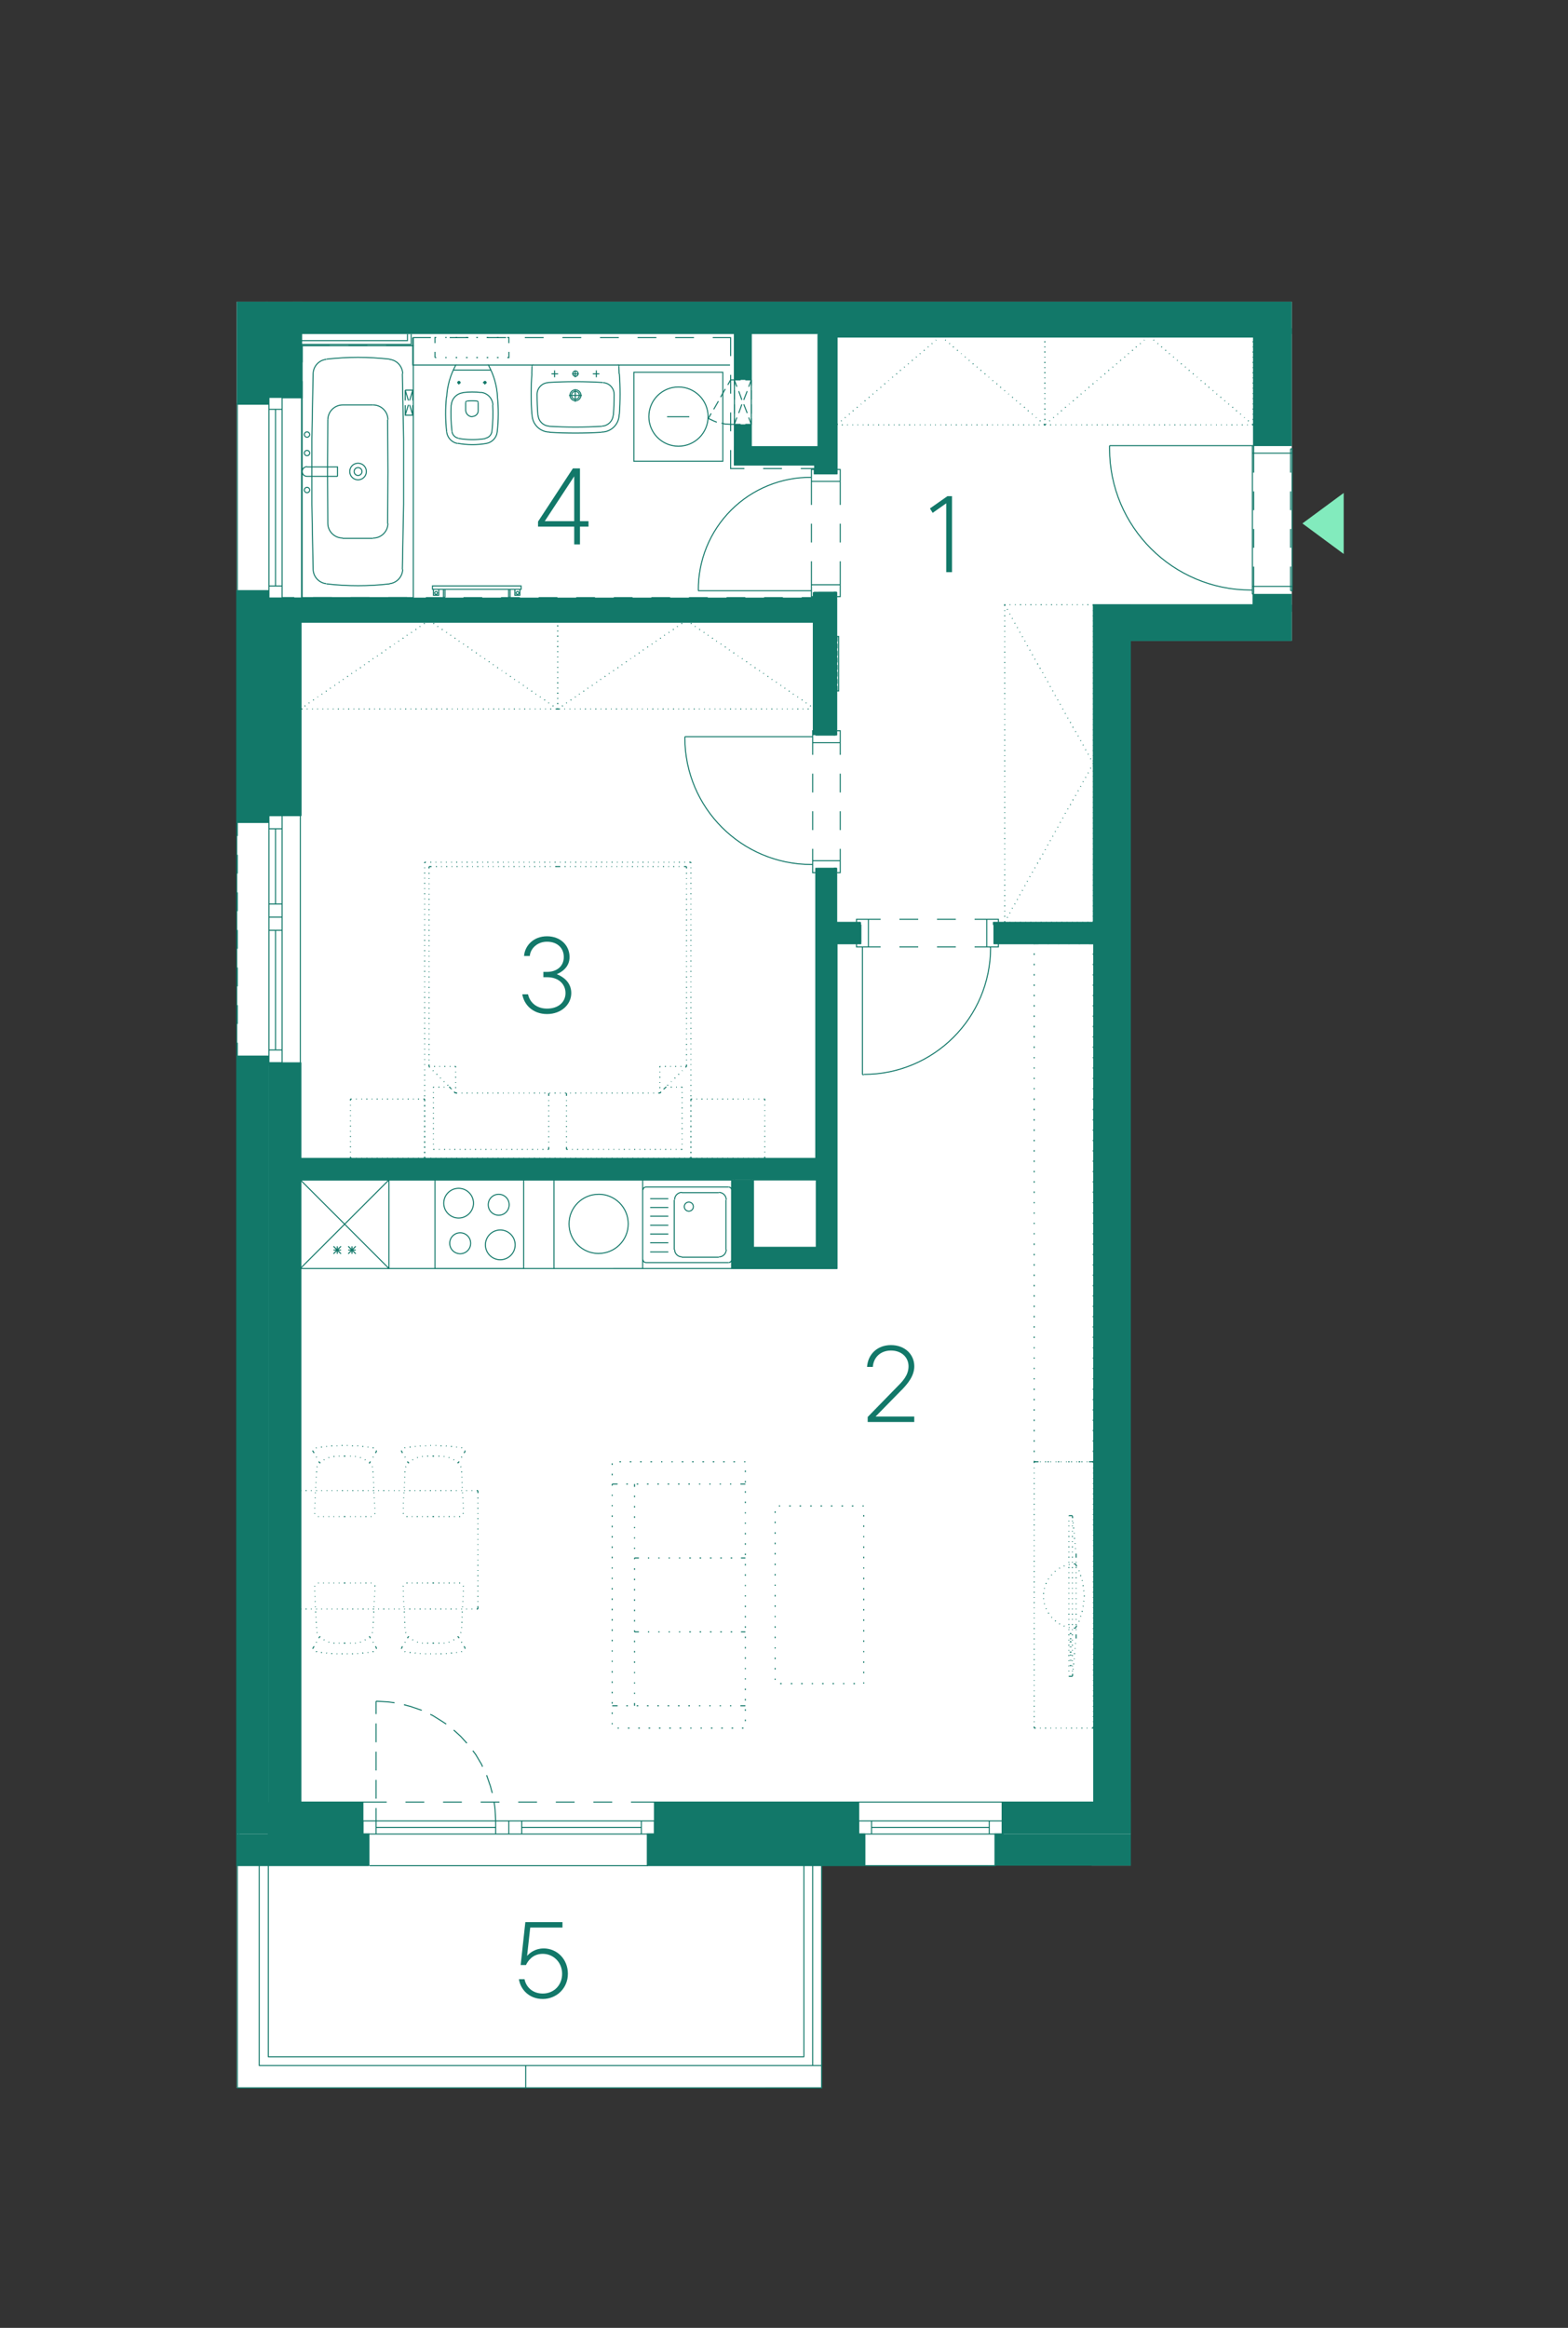 <?xml version="1.0" encoding="UTF-8"?><svg id="Vrstva_1" xmlns="http://www.w3.org/2000/svg" xmlns:xlink="http://www.w3.org/1999/xlink" viewBox="0 0 375.48 557.33"><rect x="0" y="0" width="375.48" height="557.33" fill="#333333" stroke="none"/><defs><style>.cls-1,.cls-2,.cls-3,.cls-4{stroke-width:0px;}.cls-1,.cls-5,.cls-6{fill:none;}.cls-7{clip-path:url(#clippath-4);}.cls-8{clip-path:url(#clippath-3);}.cls-9{clip-path:url(#clippath-2);}.cls-10{clip-path:url(#clippath-7);}.cls-11{clip-path:url(#clippath-8);}.cls-12{clip-path:url(#clippath-6);}.cls-13{clip-path:url(#clippath-5);}.cls-2{fill:#127869;}.cls-5{stroke-linecap:round;stroke-linejoin:round;}.cls-5,.cls-6{stroke:#127869;stroke-width:.25px;}.cls-3{fill:#fff;}.cls-4{fill:#82ebbd;}</style><clipPath id="clippath-2"><rect class="cls-1" x="-152.92" y="72.23" width="474.69" height="472.84"/></clipPath><clipPath id="clippath-3"><rect class="cls-1" x="-152.92" y="72.23" width="474.69" height="472.84"/></clipPath><clipPath id="clippath-4"><rect class="cls-1" x="-152.92" y="72.23" width="474.69" height="472.84"/></clipPath><clipPath id="clippath-5"><rect class="cls-1" x="-152.92" y="72.23" width="474.69" height="472.84"/></clipPath><clipPath id="clippath-6"><rect class="cls-1" x="-152.92" y="72.23" width="474.69" height="472.84"/></clipPath><clipPath id="clippath-7"><rect class="cls-1" x="-152.92" y="72.23" width="474.69" height="472.84"/></clipPath><clipPath id="clippath-8"><rect class="cls-1" x="-152.92" y="72.23" width="474.69" height="472.84"/></clipPath></defs><polygon class="cls-3" points="56.69 72.23 56.69 499.85 120.28 499.85 125.9 499.85 196.64 499.83 196.64 496.68 196.64 446.65 270.8 446.68 269.82 153.39 309.34 153.39 309.34 72.23 56.69 72.23"/><g class="cls-9"><path class="cls-6" d="M300.2,113.15v-6.45M300.2,122.15v-4.5M300.2,131.15v-4.5M300.2,142.18v-6.52M299.9,106.7h-34.2M300.2,106.7h-.3v1.8h9.52v-1.05h-.38M300.2,142.18h-.3v-1.8h9.52v1.05h-.38M265.7,107.45v-.75M265.7,107.41c0,18.7,15.16,33.86,33.86,33.86M299.9,141.28h-.38M309.43,140.38v-31.88M299.9,140.38v-31.88"/></g><polyline class="cls-5" points="199.93 113.45 200.45 113.45 200.45 80.53 300.2 80.53 300.2 106.7"/><g class="cls-8"><path class="cls-6" d="M88.48,446.68h66.67M207.2,446.68h31.2M151.1,446.68h4.05M142.1,446.68h4.5M133.1,446.68h4.5M124.1,446.68h4.5M115.1,446.68h4.5M106.1,446.68h4.5M97.1,446.68h4.5M88.48,446.68h4.12M234.05,446.68h4.35M225.05,446.68h4.5M216.05,446.68h4.5M207.2,446.68h4.35M56.83,249.65v3.23M56.83,240.65v4.5M56.83,231.65v4.5M56.83,222.65v4.5M56.83,213.65v4.5M56.83,204.65v4.5M56.83,196.93v3.23M179.9,299.15h15.98M175.85,303.2v-21.22M179.9,299.15v-17.17M175.85,303.2h24.08M195.88,281.98v17.17M199.93,225.43v77.77M238.03,225.43v-4.05M206.83,257.3h-.3M206.87,257.23c16.76,0,30.34-13.58,30.34-30.34M237.13,226.7v.23M233.38,226.7h2.93M224.38,226.7h4.5M215.38,226.7h4.5M207.95,226.7h2.92M233.38,220.1h2.93M224.38,220.1h4.5M215.38,220.1h4.5M207.95,220.1h2.92M206.53,257.3v-30.6M205.1,220.85v-.75h2.85M207.95,226.7h-2.85v-.75M207.95,226.7v-6.6M239.08,220.85v-.75h-2.77M236.3,226.7h2.77v-.75M236.3,226.7v-6.6M206.15,225.43v-4.05M195.88,176h4.05M164,176.68v-.3M164,176.64c0,16.76,13.58,30.34,30.34,30.34M194.6,206.98h-.3M194.6,203.23v2.85M194.6,194.23v4.5M194.6,185.23v4.5M194.6,177.8v2.92M201.2,203.23v2.85M201.2,194.23v4.5M201.2,185.23v4.5M201.2,177.8v2.92M164,176.38h30.6M200.45,174.95h.75v2.85M194.6,177.8v-2.85h.75M194.6,177.8h6.6M200.45,208.93h.75v-2.85M194.6,206.08v2.85h.75M194.6,206.08h6.6M199.93,207.88h-4.05M201.2,120.88v-5.62M201.2,129.88v-4.5M201.2,140v-5.62M194.3,120.88v-5.62M194.3,129.88v-4.5M194.3,140v-5.62M167.15,141.43h27.15M194.34,114.28c-7.21-.08-14.16,2.75-19.26,7.85-5.1,5.1-7.93,12.04-7.85,19.26M200.45,142.85h.75v-2.85M194.3,140v2.85h.67M194.3,140h6.9M200.45,112.4h.75v2.85M194.3,115.25v-2.85h.67M194.3,115.25h6.9M195.88,113.45h4.05M195.88,141.8h4.05M56.83,139.4v2.4M56.83,130.4v4.5M56.83,121.4v4.5M56.83,112.4v4.5M56.83,103.4v4.5M56.83,96.43v2.48M56.83,96.43v45.38M195.88,148.03h-124.35v-4.12M195.88,143.9h-124.35M195.88,111.35h-20.02v-31.35h4.05v27.23h15.98M195.88,80h4.05M71.53,277.85v4.12M262.48,221.38v4.05M175.85,281.98h-104.32M195.88,281.98h-15.98M206.15,225.43h-6.22M262.48,225.43h-24.45M195.88,277.85h-124.35M206.15,221.38h-6.22M262.48,221.38h-24.45M195.88,207.88v69.98M195.88,148.03v27.97M195.88,141.8v2.1M195.88,111.35v2.1M195.88,80v27.23M199.93,207.88v13.5M199.93,141.8v34.2M199.93,80v33.45"/></g><path class="cls-5" d="M239.98,439.1v-7.65h21.97v-205.5h-23.92v-.53M157.25,439.1h-.53v-7.65h48.9v7.65h-.53M86.38,439.1h.52v-7.65h-14.85v-148.95h103.27v21.22h25.12v-77.77h5.7v-.53"/><path class="cls-6" d="M191.98,143.08h3v-1.27h.9M182.98,143.08h4.5M173.98,143.08h4.5M164.98,143.08h4.5M155.98,143.08h4.5M146.98,143.08h4.5M137.98,143.08h4.5M128.98,143.08h4.5M119.98,143.08h4.5M110.98,143.08h4.5M101.98,143.08h4.5M92.98,143.08h4.5M83.98,143.08h4.5M74.98,143.08h4.5M67.55,143.9v-.83h2.92M191.75,112.18h3.23v1.27h.9M182.75,112.18h4.5M174.95,107.75v4.43h3.3M174.95,98.75v4.5M174.95,89.75v4.5M170.68,80.83h4.27v4.42M161.68,80.83h4.5M152.68,80.83h4.5M143.68,80.83h4.5M134.68,80.83h4.5M125.68,80.83h4.5M116.68,80.83h4.5M107.68,80.83h4.5M92.45,82.78h6.52v-1.95h4.2M83.45,82.78h4.5M72.35,86.75v-3.97h6.6M67.55,94.25v.98h4.8v-3.98"/><path class="cls-5" d="M64.4,254.98v-.52h7.65v22.88h123.3v-69.45h.52M64.4,194.75v.53h7.65v-46.73h123.3v27.45h.52"/><g class="cls-7"><path class="cls-6" d="M119.46,140.28h-15.9v.82h15.9M122.16,141.1v1.95h-.38M121.79,141.1v1.95M123.29,141.1h1.2v1.42h-1.2v-1.42ZM123.93,141.63c-.19,0-.34.15-.34.34s.15.34.34.34.34-.15.34-.34-.15-.34-.34-.34M119.46,141.1h5.32v-.82h-5.32M104.39,140.28h-.83M106.19,141.1v1.95h.38M106.56,141.1v1.95M105.06,141.1h-1.27v1.42h1.27v-1.42ZM104.43,141.63c-.19,0-.34.15-.34.34s.15.34.34.34.34-.15.34-.34-.15-.34-.34-.34M159.74,99.78h5.32M169.56,99.74c0-3.91-3.17-7.09-7.09-7.09s-7.09,3.17-7.09,7.09,3.17,7.09,7.09,7.09,7.09-3.17,7.09-7.09M151.79,110.43h21.3v-21.3h-21.3v21.3ZM133.64,89.5h-1.58M132.81,90.33v-1.65M141.96,89.5h1.57M142.79,90.33v-1.65M148.26,89.5l-.08-1.88M148.31,99.21c.24-3.24.24-6.5,0-9.74M144.03,103.45c2.34,0,4.24-1.9,4.24-4.24M131.6,103.5c4.13.24,8.27.24,12.41,0M127.41,99.21c0,2.34,1.9,4.24,4.24,4.24M127.37,89.47c-.24,3.24-.24,6.5,0,9.74M127.41,87.63l-.07,1.88M127.68,87.33c-.14,0-.26.11-.26.25M147.96,87.4h-20.33M148.26,87.58c0-.14-.12-.25-.26-.25M131.25,91.61c-1.48.09-2.64,1.32-2.64,2.81M147.06,94.42c0-1.49-1.15-2.72-2.64-2.81M144.35,91.58c-4.37-.27-8.74-.27-13.11,0M144.19,102.02c1.4-.08,2.53-1.19,2.64-2.59M128.85,99.43c.11,1.4,1.23,2.51,2.64,2.59M146.87,99.43c.13-1.67.2-3.33.2-5.01M128.61,94.42c0,1.67.07,3.34.2,5.01M131.44,102.06c4.24.25,8.48.25,12.72,0M137.01,89.5h1.58M138.74,94.64c0-.52-.42-.94-.94-.94s-.94.42-.94.94.42.94.94.94.94-.42.94-.94M139.11,94.64c0-.72-.59-1.31-1.31-1.31s-1.31.59-1.31,1.31.59,1.31,1.31,1.31,1.31-.59,1.31-1.31M136.26,94.68h3.08M137.76,93.18v3M138.44,89.46c0-.35-.28-.64-.64-.64s-.64.29-.64.64.29.64.64.64.64-.29.64-.64M137.76,90.33v-1.65M104.16,84.25v1.35M104.46,80.8h-.3v1.35M106.94,80.8h-.3M109.49,80.8h-.38M111.96,80.8h-.38M114.44,80.8h-.38M116.91,80.8h-.38M119.39,80.8h-.38M121.86,82.15v-1.35h-.38M121.49,85.6h.38v-1.35M119.01,85.6h.38M116.54,85.6h.38M114.06,85.6h.38M111.59,85.6h.38M109.11,85.6h.38M106.64,85.6h.3M104.16,85.6h.3M109.3,87.33c-.1,0-.19.06-.24.15M116.76,87.4h-7.5M117.04,87.47c-.04-.09-.14-.15-.24-.15M119.14,95.07c-.14-2.65-.86-5.23-2.13-7.56M119.07,103.39c.31-2.78.33-5.59.05-8.38M116.43,106.18c1.4-.24,2.48-1.37,2.64-2.79M109.6,106.14c2.26.41,4.58.42,6.84.04M106.96,103.39c.16,1.4,1.22,2.54,2.6,2.79M106.91,95.02c-.28,2.77-.26,5.57.04,8.34M109.09,87.51c-1.26,2.33-1.99,4.91-2.13,7.56M118.03,96.94c-.08-1.56-1.28-2.83-2.83-3M110.86,94.03c-1.54.19-2.71,1.45-2.79,2.99M115.21,93.97c-1.45-.16-2.92-.15-4.37.02M116.22,104.93c.84-.14,1.49-.83,1.58-1.67M108.22,103.25c.09.84.73,1.52,1.56,1.67M117.8,103.25c.23-2.09.3-4.2.18-6.31M109.81,104.96c2.13.38,4.3.39,6.43.04M108.04,96.96c-.11,2.09-.05,4.18.18,6.25M108.51,88.6h9M109.9,91.83c.14,0,.26-.12.26-.26s-.12-.26-.26-.26-.26.12-.26.26.12.26.26.26M109.49,91.6h.82M109.86,92.05v-.83M116.13,91.83c.14,0,.26-.12.26-.26s-.12-.26-.26-.26-.26.12-.26.26.12.26.26.26M116.54,91.6h-.9M111.85,96.03c-.19,0-.34.15-.34.34M114.51,96.36c0-.19-.15-.34-.34-.34M114.2,96.02c-.77-.09-1.54-.09-2.31,0M116.09,92.05v-.83M113.13,99.7c.77,0,1.39-.62,1.39-1.39M114.51,96.4v1.95M111.51,96.4v1.95M111.52,98.33c.08.83.79,1.46,1.63,1.45M98.84,80.8v6.6h75.97M205.63,431.45h34.35M234.05,431.45h5.93M225.05,431.45h4.5M216.05,431.45h4.5M205.63,431.45h5.92M151.1,431.45h5.62M142.1,431.45h4.5M133.1,431.45h4.5M124.1,431.45h4.5M115.1,431.45h4.5M106.1,431.45h4.5M97.1,431.45h4.5M86.9,431.45h5.7"/></g><path class="cls-5" d="M237.89,221.35v-.52h23.93v-76.05h38.25v-2.62M199.79,207.85h.52v12.98h5.7v.52M199.79,141.78h.52v34.2h-.52"/><g class="cls-13"><path class="cls-6" d="M259.19,144.78h.15M257.91,144.78h.15M256.71,144.78h.15M255.44,144.78h.15M254.16,144.78h.23M252.96,144.78h.15M251.69,144.78h.22M250.49,144.78h.15M249.21,144.78h.23M248.01,144.78h.15M246.74,144.78h.23M245.54,144.78h.15M244.26,144.78h.23M243.06,144.78h.15M241.79,144.78h.15M240.59,145.08v-.3h.15M240.59,146.28v-.15M240.59,147.55v-.23M240.59,148.75v-.15M240.59,150.03v-.23M240.59,151.23v-.15M240.59,152.5v-.15M240.59,153.7v-.15M240.59,154.98v-.15M240.59,156.25v-.23M240.59,157.45v-.15M240.59,158.73v-.22M240.59,159.93v-.15M240.59,161.2v-.23M240.59,162.4v-.15M240.59,163.68v-.23M240.59,164.88v-.15M240.59,166.15v-.23M240.59,167.35v-.15M240.59,168.63v-.15M240.59,169.83v-.15M240.59,171.1v-.15M240.59,172.3v-.15M240.59,173.58v-.15M240.59,174.85v-.22M240.59,176.05v-.15M240.59,177.33v-.23M240.59,178.53v-.15M240.59,179.8v-.23M240.59,181v-.15M240.59,182.28v-.23M240.59,183.48v-.15M240.59,184.75v-.23M240.59,185.95v-.15M240.59,187.23v-.15M240.59,188.43v-.15M240.59,189.7v-.15M240.59,190.98v-.22M240.59,192.18v-.15M240.59,193.45v-.23M240.59,194.65v-.15M240.59,195.93v-.23M240.59,197.13v-.15M240.59,198.4v-.23M240.59,199.6v-.15M240.59,200.88v-.23M240.59,202.08v-.15M240.59,203.35v-.15M240.59,204.55v-.15M240.59,205.83v-.15M240.59,207.03v-.15M240.59,208.3v-.15M240.59,209.58v-.23M240.59,210.78v-.15M240.59,212.05v-.23M240.59,213.25v-.15M240.59,214.53v-.23M240.59,215.73v-.15M240.59,217v-.23M240.59,218.2v-.15M240.59,219.48v-.22M240.74,220.83h-.15v-.3M241.94,220.83h-.15M243.21,220.83h-.15M244.49,220.83h-.23M245.69,220.83h-.15M246.96,220.83h-.23M248.16,220.83h-.15M249.44,220.83h-.23M250.64,220.83h-.15M251.91,220.83h-.22M253.11,220.83h-.15M254.39,220.83h-.23M255.59,220.83h-.15M256.86,220.83h-.15M258.06,220.83h-.15M259.34,220.83h-.15M260.61,220.83h-.23M261.81,220.53v.3h-.15M261.81,219.25v.22M261.81,218.05v.15M261.81,216.78v.23M261.81,215.58v.15M261.81,214.3v.23M261.81,213.1v.15M261.81,211.83v.23M261.81,210.63v.15M261.81,209.35v.23M261.81,208.15v.15M261.81,206.88v.15M261.81,205.68v.15M261.81,204.4v.15M261.81,203.2v.15M261.81,201.93v.15M261.81,200.65v.23M261.81,199.45v.15M261.81,198.18v.23M261.81,196.98v.15M261.81,195.7v.23M261.81,194.5v.15M261.81,193.23v.23M261.81,192.03v.15M261.81,190.75v.22M261.81,189.55v.15M261.81,188.28v.15M261.81,187.08v.15M261.81,185.8v.15M261.81,184.53v.23M261.81,183.33v.15M261.81,182.05v.23M261.81,180.85v.15M261.81,179.58v.23M261.81,178.38v.15M261.81,177.1v.23M261.81,175.9v.15M261.81,174.63v.22M261.81,173.43v.15M261.81,172.15v.15M261.81,170.95v.15M261.81,169.68v.15M261.81,168.48v.15M261.81,167.2v.15M261.81,165.93v.23M261.81,164.73v.15M261.81,163.45v.23M261.81,162.25v.15M261.81,160.98v.23M261.81,159.78v.15M261.81,158.5v.22M261.81,157.3v.15M261.81,156.03v.23M261.81,154.83v.15M261.81,153.55v.15M261.81,152.35v.15M261.81,151.08v.15M261.81,149.8v.23M261.81,148.6v.15M261.81,147.33v.23M261.81,146.13v.15M261.81,144.78v.3M71.91,282.48h103.28v21.23h-103.28v-21.23ZM160.04,295.45h-4.35M174.48,302.28c.39,0,.71-.32.71-.71M172.15,300.93c.97,0,1.76-.79,1.76-1.76M160.04,299.73h-4.35M160.04,297.55h-4.35M153.96,301.56c0,.39.32.71.71.71M161.54,299.16c0,.97.79,1.76,1.76,1.76M154.64,302.28h19.8M163.26,301h8.85M153.89,301.6v-16.65M173.84,299.2v-11.92M161.46,299.2v-11.92M175.19,301.6v-16.65M175.19,284.91c0-.39-.32-.71-.71-.71M173.91,287.24c0-.97-.79-1.76-1.76-1.76M154.68,284.2c-.39,0-.71.32-.71.71M160.04,286.98h-4.35M172.11,285.55h-8.85M174.44,284.2h-19.8M163.86,288.89c0,.6.49,1.09,1.09,1.09s1.09-.49,1.09-1.09-.49-1.09-1.09-1.09-1.09.49-1.09,1.09M160.04,291.18h-4.35M160.04,289.08h-4.35M160.04,293.35h-4.35M163.3,285.48c-.97,0-1.76.79-1.76,1.76M104.16,303.7h21.23v-21.23h-21.23v21.23ZM106.26,288.06c0,1.97,1.6,3.56,3.56,3.56s3.56-1.6,3.56-3.56-1.6-3.56-3.56-3.56-3.56,1.6-3.56,3.56M116.24,298.04c0,1.97,1.6,3.56,3.56,3.56s3.56-1.59,3.56-3.56-1.6-3.56-3.56-3.56-3.56,1.6-3.56,3.56M116.91,288.44c0,1.39,1.12,2.51,2.51,2.51s2.51-1.12,2.51-2.51-1.12-2.51-2.51-2.51-2.51,1.12-2.51,2.51M107.69,297.66c0,1.39,1.12,2.51,2.51,2.51s2.51-1.12,2.51-2.51-1.12-2.51-2.51-2.51-2.51,1.12-2.51,2.51M143.35,300.1c3.91,0,7.09-3.17,7.09-7.09s-3.17-7.09-7.09-7.09M146.84,303.7h7.05v-21.23h-7.05M143.35,285.93c-3.92,0-7.09,3.17-7.09,7.09s3.17,7.09,7.09,7.09M146.84,282.48h-14.18v21.23h14.18M80.76,298.38v1.8M81.66,299.28h-1.8M81.66,298.38l-1.8,1.8M79.86,298.38l1.8,1.8M84.29,298.38v1.8M85.19,299.28h-1.8M85.19,298.38l-1.8,1.8M83.39,298.38l1.8,1.8M71.91,282.48h21.23v21.23h-21.23M93.14,303.7l-21.23-21.23v21.23M93.14,282.48l-21.23,21.23"/></g><path class="cls-6" d="M212.76,91.15l.07-.07M211.79,91.98l.15-.15M210.89,92.8l.07-.15M209.91,93.55l.15-.08M208.94,94.38l.15-.07M208.04,95.2l.15-.15M207.06,96.03l.15-.15M206.16,96.78l.07-.07M205.19,97.6l.15-.15M204.21,98.43l.15-.15M203.31,99.18l.15-.08M202.34,100l.15-.07M201.44,100.83l.08-.15M200.31,101.73l.3-.23M249.96,80.5h.23M248.76,80.5h.15M247.49,80.5h.23M246.29,80.5h.15M245.01,80.5h.22M243.81,80.5h.15M242.54,80.5h.23M241.34,80.5h.15M240.06,80.5h.15M238.86,80.5h.15M237.59,80.5h.15M236.31,80.5h.23M235.11,80.5h.15M233.84,80.5h.23M232.64,80.5h.15M231.36,80.5h.23M230.16,80.5h.15M228.89,80.5h.22M227.69,80.5h.15M226.41,80.5h.23M225.21,80.5h.15M223.94,80.5h.15M222.74,80.5h.15M221.46,80.5h.15M220.26,80.5h.15M218.99,80.5h.15M217.71,80.5h.23M216.51,80.5h.15M215.24,80.5h.23M214.04,80.5h.15M212.76,80.5h.22M211.56,80.5h.15M210.29,80.5h.23M207.81,80.5h.23M206.61,80.5h.15M205.34,80.5h.15M202.86,80.5h.15M201.59,80.5h.23M200.31,80.65v-.15h.23M200.31,81.93v-.23M200.31,83.13v-.15M200.31,84.4v-.22M200.31,85.6v-.15M200.31,86.88v-.23M200.31,88.08v-.15M200.31,89.35v-.23M200.31,90.55v-.15M200.31,91.83v-.23M200.31,93.03v-.15M200.31,94.3v-.15M200.31,95.5v-.15M200.31,96.78v-.15M200.31,98.05v-.23M200.31,99.25v-.15M200.31,100.53v-.22M200.54,101.73h-.23v-.15M201.81,101.73h-.23M203.01,101.73h-.15M204.29,101.73h-.15M205.49,101.73h-.15M206.76,101.73h-.15M208.04,101.73h-.23M209.24,101.73h-.15M210.51,101.73h-.23M211.71,101.73h-.15M212.99,101.73h-.22M214.19,101.73h-.15M215.46,101.73h-.23M216.66,101.73h-.15M217.94,101.73h-.23M219.14,101.73h-.15M220.41,101.73h-.15M221.61,101.73h-.15M222.89,101.73h-.15M224.09,101.73h-.15M225.36,101.73h-.15M226.64,101.73h-.23M227.84,101.73h-.15M229.11,101.73h-.22M230.31,101.73h-.15M231.59,101.73h-.23M232.79,101.73h-.15M234.06,101.73h-.23M235.26,101.73h-.15M236.54,101.73h-.23M237.74,101.73h-.15M239.01,101.73h-.15M240.21,101.73h-.15M241.49,101.73h-.15M242.76,101.73h-.23M243.96,101.73h-.15M245.24,101.73h-.22M246.44,101.73h-.15M247.71,101.73h-.23M248.91,101.73h-.15M250.19,101.58v.15h-.23M250.19,100.3v.22M250.19,99.1v.15M250.19,97.83v.23M250.19,96.63v.15M250.19,95.35v.15M250.19,94.15v.15M250.19,92.88v.15M250.19,91.6v.23M250.19,90.4v.15M250.19,89.13v.23M250.19,87.93v.15M250.19,86.65v.23M250.19,85.45v.15M250.19,84.18v.22M250.19,82.98v.15M250.19,81.7v.23M250.19,80.5v.15M240.66,220.68l-.08.15M241.26,219.55l-.08.15M241.86,218.5l-.07.15M242.46,217.38l-.07.15M243.06,216.33l-.08.15M243.66,215.28l-.08.15M244.26,214.15l-.08.15M244.86,213.1l-.07.15M245.46,211.98l-.07.15M246.06,210.93l-.08.15M246.66,209.8l-.08.15M247.26,208.75l-.08.15M247.86,207.7l-.07.15M248.54,206.58l-.15.15M249.14,205.53l-.15.15M249.74,204.4l-.07.15M250.34,203.35l-.07.15M250.94,202.23l-.08.15M251.54,201.18l-.08.15M252.14,200.13l-.08.15M252.74,199l-.07.15M253.34,197.95l-.07.15M253.94,196.83l-.08.15M254.54,195.78l-.08.15M255.14,194.65l-.08.15M255.74,193.6l-.07.15M256.41,192.55l-.15.15M257.01,191.43l-.15.15M257.61,190.38l-.07.15M258.21,189.25l-.07.15M258.81,188.2l-.08.15M259.41,187.08l-.08.15M260.01,186.03l-.08.15M260.61,184.98l-.07.15M261.21,183.85l-.07.15M261.74,182.65l.08.15-.08.15M261.14,181.6l.07.15M260.54,180.48l.07.15M259.94,179.43l.08.15M259.34,178.3l.08.15M258.74,177.25l.08.15M258.14,176.13l.07.15M257.54,175.08l.07.15M256.86,174.03l.15.15M256.26,172.9l.15.15M255.66,171.85l.07.15M255.06,170.73l.08.15M254.46,169.68l.08.15M253.86,168.55l.08.15M253.26,167.5l.07.15M252.66,166.45l.07.15M252.06,165.33l.08.15M251.46,164.28l.08.15M250.86,163.15l.08.15M250.26,162.1l.07.15M249.66,160.98l.07.15M248.99,159.93l.15.15M248.39,158.88l.15.15M247.79,157.75l.07.15M247.19,156.7l.08.15M246.59,155.58l.08.15M245.99,154.53l.08.15M245.39,153.4l.07.15M244.79,152.35l.07.15M244.19,151.3l.08.15M243.59,150.18l.08.15M242.99,149.13l.08.15M242.39,148l.07.15M241.79,146.95l.07.15M241.19,145.83l.08.15M240.59,144.78l.08.15M261.66,144.78h.15M260.39,144.78h.22"/><path class="cls-6" d="M293.24,95.88l.08.15M292.26,95.05l.15.15M291.29,94.3l.15.08M290.39,93.48l.15.07M289.41,92.65l.15.15M288.51,91.83l.15.15M287.54,91.08l.15.08M286.64,90.25l.08.07M285.66,89.43l.15.15M284.69,88.6l.15.15M283.79,87.85l.15.07M282.81,87.03l.15.15M281.91,86.2l.07.15M280.94,85.45l.15.08M279.96,84.63l.15.07M279.06,83.8l.15.15M278.09,82.98l.15.15M277.19,82.23l.15.07M276.21,81.4l.15.08M274.86,80.73l.3-.23.22.23M273.96,81.48l.08-.08M272.99,82.3l.15-.07M272.01,83.13l.15-.15M271.11,83.95l.15-.15M270.14,84.7l.15-.07M269.24,85.53l.15-.08M268.26,86.35l.15-.15M267.36,87.18l.08-.15M266.39,87.93l.15-.07M265.41,88.75l.15-.15M264.51,89.58l.15-.15M263.54,90.33l.15-.07M262.64,91.15l.08-.08M261.66,91.98l.15-.15M260.69,92.8l.15-.15M259.79,93.55l.15-.07M258.81,94.38l.15-.08M257.91,95.2l.15-.15M256.94,96.03l.15-.15M256.04,96.78l.07-.08M255.06,97.6l.15-.15M254.09,98.43l.15-.15M253.19,99.18l.15-.07M252.21,100l.15-.08M251.31,100.83l.07-.15M250.19,101.73l.3-.23M299.84,80.5h.23M298.64,80.5h.15M297.36,80.5h.23M296.16,80.5h.15M294.89,80.5h.23M293.69,80.5h.15M292.41,80.5h.15M291.21,80.5h.15M289.94,80.5h.15M288.74,80.5h.15M287.46,80.5h.15M286.19,80.5h.23M284.99,80.5h.15M283.71,80.5h.23M282.51,80.5h.15M281.24,80.5h.23M280.04,80.5h.15M278.76,80.5h.23M277.56,80.5h.15M276.29,80.5h.22M275.09,80.5h.15M273.81,80.5h.15M272.61,80.5h.15M271.34,80.5h.15M270.06,80.5h.23M268.86,80.5h.15M267.59,80.5h.23M266.39,80.5h.15M265.11,80.5h.23M263.91,80.5h.15M262.64,80.5h.23M261.44,80.5h.15M260.16,80.5h.22M258.96,80.5h.15M257.69,80.5h.15M256.49,80.5h.15M255.21,80.5h.15M254.01,80.5h.15M252.74,80.5h.15M251.46,80.5h.23M250.19,80.65v-.15h.23M250.19,81.93v-.23M250.19,83.13v-.15M250.19,84.4v-.23M250.19,85.6v-.15M250.19,86.88v-.23M250.19,88.08v-.15M250.19,89.35v-.23M250.19,90.55v-.15M250.19,91.83v-.22M250.19,93.03v-.15M250.19,94.3v-.15M250.19,95.5v-.15M250.19,96.78v-.15M250.19,98.05v-.23M250.19,99.25v-.15M250.19,100.53v-.23M250.41,101.73h-.23v-.15M251.69,101.73h-.23M252.89,101.73h-.15M254.16,101.73h-.15M255.36,101.73h-.15M256.64,101.73h-.15M257.84,101.73h-.15M259.11,101.73h-.15M260.39,101.73h-.22M261.59,101.73h-.15M262.86,101.73h-.23M264.06,101.73h-.15M265.34,101.73h-.23M266.54,101.73h-.15M267.81,101.73h-.23M269.01,101.73h-.15M270.29,101.73h-.23M271.49,101.73h-.15M272.76,101.73h-.15M273.96,101.73h-.15M275.24,101.73h-.15M276.51,101.73h-.22M277.71,101.73h-.15M278.99,101.73h-.23M280.19,101.73h-.15M281.46,101.73h-.23M282.66,101.73h-.15M283.94,101.73h-.23M285.14,101.73h-.15M286.41,101.73h-.23M287.61,101.73h-.15M288.89,101.73h-.15M290.09,101.73h-.15M291.36,101.73h-.15M292.56,101.73h-.15M293.84,101.73h-.15M295.11,101.73h-.23M296.31,101.73h-.15M297.59,101.73h-.23M298.79,101.73h-.15M300.06,101.58v.15h-.23M300.06,100.3v.23M300.06,99.1v.15M300.06,97.83v.23M300.06,96.63v.15M300.06,95.35v.15M300.06,94.15v.15M300.06,92.88v.15M300.06,91.6v.22M300.06,90.4v.15M300.06,89.13v.23M300.06,87.93v.15M300.06,86.65v.23M300.06,85.45v.15M300.06,84.18v.23M300.06,82.98v.15M300.06,81.7v.23M300.06,80.5v.15M249.96,101.5l.23.23M248.99,100.68l.15.15M248.09,99.93l.08.08M247.11,99.1l.15.07M246.14,98.28l.15.15M245.24,97.45l.15.15M244.26,96.7l.15.08M243.36,95.88l.08.15M242.39,95.05l.15.15M241.49,94.3l.08.08M240.51,93.48l.15.07M239.54,92.65l.15.15M238.64,91.83l.15.15M237.66,91.08l.15.08M236.76,90.25l.08.07M235.79,89.43l.15.15M234.81,88.6l.15.15M233.91,87.85l.15.07M232.94,87.03l.15.15M232.04,86.2l.07.15M231.06,85.45l.15.08M230.16,84.63l.07.07M229.19,83.8l.15.15M228.21,82.98l.15.15M227.31,82.23l.15.07M226.34,81.4l.15.08M224.99,80.73l.3-.23.22.23M224.09,81.48l.08-.08M223.11,82.3l.15-.07M222.21,83.13l.08-.15M221.24,83.95l.15-.15M220.26,84.7l.15-.07M219.36,85.53l.15-.08M218.39,86.35l.15-.15M217.49,87.18l.08-.15M216.51,87.93l.15-.07M215.54,88.75l.15-.15M214.64,89.58l.15-.15M213.66,90.33l.15-.07"/><path class="cls-6" d="M131.31,168.25l.15.07M130.34,167.5l.15.15M129.29,166.83l.15.08M128.24,166.15l.15.08M127.26,165.4l.15.15M126.21,164.73l.15.07M125.24,164.05l.15.08M124.19,163.3l.15.08M123.14,162.63l.15.07M122.16,161.88l.15.15M121.11,161.2l.15.08M120.14,160.53l.07.08M119.09,159.78l.15.15M118.04,159.1l.15.07M117.06,158.35l.15.15M116.01,157.68l.15.08M114.96,157l.15.07M113.99,156.25l.15.15M112.94,155.58l.15.08M111.96,154.83l.15.15M110.91,154.15l.15.08M109.86,153.48l.15.07M108.89,152.73l.15.15M107.84,152.05l.15.08M106.86,151.38l.15.07M105.81,150.63l.15.15M104.76,149.95l.15.08M103.79,149.2l.15.15M102.51,148.6l.23-.08.15.08M101.54,149.35l.15-.15M100.49,150.03l.15-.08M99.51,150.78l.15-.15M98.46,151.45l.15-.07M97.41,152.13l.15-.08M96.44,152.88l.15-.15M95.39,153.55l.15-.07M94.41,154.23l.08-.08M93.36,154.98l.15-.15M92.31,155.65l.15-.08M91.34,156.4l.15-.15M90.29,157.08l.15-.07M89.24,157.75l.15-.08M88.26,158.5l.15-.15M87.21,159.18l.15-.07M86.24,159.93l.15-.15M85.19,160.6l.15-.08M84.14,161.28l.15-.08M83.16,162.03l.15-.15M82.11,162.7l.15-.07M81.14,163.38l.15-.08M80.09,164.13l.15-.08M79.04,164.8l.15-.07M78.06,165.55l.15-.15M77.01,166.23l.15-.08M76.04,166.9l.08-.08M74.99,167.65l.15-.15M73.94,168.33l.15-.07M72.96,169.08l.15-.15M71.91,169.75l.15-.08M133.04,148.53h.52M131.76,148.53h.23M130.56,148.53h.15M129.29,148.53h.15M128.09,148.53h.15M126.81,148.53h.15M125.54,148.53h.23M124.34,148.53h.15M123.06,148.53h.23M121.86,148.53h.15M120.59,148.53h.23M119.39,148.53h.15M118.11,148.53h.22M116.91,148.53h.15M115.64,148.53h.23M114.44,148.53h.15M113.16,148.53h.15M111.96,148.53h.15M110.69,148.53h.15M109.49,148.53h.15M108.21,148.53h.15M106.94,148.53h.23M105.74,148.53h.15M104.46,148.53h.23M103.26,148.53h.15M101.99,148.53h.22M100.79,148.53h.15M99.51,148.53h.23M98.31,148.53h.15M97.04,148.53h.23M95.84,148.53h.15M94.56,148.53h.15M93.36,148.53h.15M92.09,148.53h.15M90.81,148.53h.22M89.61,148.53h.15M88.34,148.53h.23M87.14,148.53h.15M85.86,148.53h.22M84.66,148.53h.15M83.39,148.53h.23M82.19,148.53h.15M80.91,148.53h.23M79.71,148.53h.15M78.44,148.53h.15M77.24,148.53h.15M75.96,148.53h.15M74.76,148.53h.15M73.49,148.53h.15M71.91,148.68v-.15h.53M71.91,149.95v-.22M71.91,151.15v-.15M71.91,152.43v-.23M71.91,153.63v-.15M71.91,154.9v-.23M71.91,156.1v-.15M71.91,157.38v-.15M71.91,158.58v-.15M71.91,159.85v-.15M71.91,161.05v-.15M71.91,162.33v-.15M71.91,163.6v-.23M71.91,164.8v-.15M71.91,166.08v-.22M71.91,167.28v-.15M71.91,168.55v-.23M72.44,169.75h-.53v-.15M73.64,169.75h-.15M74.91,169.75h-.15M76.11,169.75h-.15M77.39,169.75h-.15M78.59,169.75h-.15M79.86,169.75h-.15M81.14,169.75h-.23M82.34,169.75h-.15M83.61,169.75h-.23M84.81,169.75h-.15M86.09,169.75h-.22M87.29,169.75h-.15M88.56,169.75h-.23M89.76,169.75h-.15M91.04,169.75h-.22M92.24,169.75h-.15M93.51,169.75h-.15M94.71,169.75h-.15M95.99,169.75h-.15M97.26,169.75h-.23M98.46,169.75h-.15M99.74,169.75h-.23M100.94,169.75h-.15M102.21,169.75h-.22M103.41,169.75h-.15M104.69,169.75h-.23M105.89,169.75h-.15M107.16,169.75h-.23M108.36,169.75h-.15M109.64,169.75h-.15M110.84,169.75h-.15M112.11,169.75h-.15M113.31,169.75h-.15M114.59,169.75h-.15M115.86,169.75h-.23M117.06,169.75h-.15M118.34,169.75h-.22M119.54,169.75h-.15M120.81,169.75h-.23M122.01,169.75h-.15M123.29,169.75h-.23M124.49,169.75h-.15M125.76,169.75h-.23M126.96,169.75h-.15M128.24,169.75h-.15M129.44,169.75h-.15M130.71,169.75h-.15M131.99,169.75h-.23M133.56,169.6v.15h-.52M133.56,168.33v.23M133.56,167.13v.15M133.56,165.85v.22M133.56,164.65v.15M133.56,163.38v.23M133.56,162.18v.15M133.56,160.9v.15M133.56,159.7v.15M133.56,158.43v.15M133.56,157.23v.15M133.56,155.95v.15M133.56,154.68v.23M133.56,153.48v.15M133.56,152.2v.23M133.56,151v.15M133.56,149.73v.22M133.56,148.53v.15M72.21,95.2v48.68M299.84,101.5l.23.23M298.86,100.68l.15.15M297.96,99.93l.08.08M296.99,99.1l.15.07M296.01,98.28l.15.15M295.11,97.45l.15.15M294.14,96.7l.15.08"/><path class="cls-6" d="M106.41,260.28h-.15M107.69,260.28h-.15M107.99,260.65l-.3-.38M109.11,261.7l-.38-.3M195.06,169.68l.15.08M194.01,168.93l.15.15M192.96,168.25l.15.08M191.99,167.5l.15.15M190.94,166.83l.15.07M189.89,166.15l.15.08M188.91,165.4l.15.15M187.86,164.73l.15.07M186.89,164.05l.15.08M185.84,163.3l.15.08M184.79,162.63l.15.08M183.81,161.88l.15.15M182.76,161.2l.15.07M181.79,160.53l.15.08M180.74,159.78l.15.15M179.69,159.1l.15.07M178.71,158.35l.15.15M177.66,157.68l.15.08M176.69,157l.08.08M175.64,156.25l.15.15M174.59,155.58l.15.07M173.61,154.83l.15.15M172.56,154.15l.15.08M171.51,153.48l.15.07M170.54,152.73l.15.15M169.49,152.05l.15.08M168.51,151.38l.15.08M167.46,150.63l.15.15M166.41,149.95l.15.07M165.44,149.2l.15.15M164.24,148.6l.15-.08.15.08M163.19,149.35l.15-.15M162.14,150.03l.15-.07M161.16,150.78l.15-.15M160.11,151.45l.15-.08M159.06,152.13l.15-.08M158.09,152.88l.15-.15M157.04,153.55l.15-.07M156.06,154.23l.15-.08M155.01,154.98l.15-.15M153.96,155.65l.15-.07M152.99,156.4l.15-.15M151.94,157.08l.15-.08M150.96,157.75l.08-.08M149.91,158.5l.15-.15M148.86,159.18l.15-.07M147.89,159.93l.15-.15M146.84,160.6l.15-.08M145.79,161.28l.15-.07M144.81,162.03l.15-.15M143.76,162.7l.15-.08M142.79,163.38l.15-.08M141.74,164.13l.15-.08M140.69,164.8l.15-.07M139.71,165.55l.15-.15M138.66,166.23l.15-.08M137.69,166.9l.15-.07M136.64,167.65l.15-.15M135.59,168.33l.15-.08M134.61,169.08l.15-.15M133.56,169.75l.15-.08M194.69,148.53h.52M193.41,148.53h.23M192.21,148.53h.15M190.94,148.53h.23M189.74,148.53h.15M188.46,148.53h.15M187.26,148.53h.15M185.99,148.53h.15M184.71,148.53h.23M183.51,148.53h.15M182.24,148.53h.22M181.04,148.53h.15M179.76,148.53h.23M178.56,148.53h.15M177.29,148.53h.23M176.09,148.53h.15M174.81,148.53h.23M173.61,148.53h.15M172.34,148.53h.15M171.14,148.53h.15M169.86,148.53h.15M168.66,148.53h.15M167.39,148.53h.15M166.11,148.53h.22M164.91,148.53h.15M163.64,148.53h.23M162.44,148.53h.15M161.16,148.53h.23M159.96,148.53h.15M158.69,148.53h.23M157.49,148.53h.15M156.21,148.53h.23M155.01,148.53h.15M153.74,148.53h.15M152.54,148.53h.15M151.26,148.53h.15M149.99,148.53h.22M148.79,148.53h.15M147.51,148.53h.23M146.31,148.53h.15M145.04,148.53h.23M143.84,148.53h.15M142.56,148.53h.23M141.36,148.53h.15M140.09,148.53h.23M138.89,148.53h.15M137.61,148.53h.15M136.41,148.53h.15M135.14,148.53h.15M133.56,148.68v-.15h.52M133.56,149.95v-.23M133.56,151.15v-.15M133.56,152.43v-.22M133.56,153.63v-.15M133.56,154.9v-.23M133.56,156.1v-.15M133.56,157.38v-.15M133.56,158.58v-.15M133.56,159.85v-.15M133.56,161.05v-.15M133.56,162.33v-.15M133.56,163.6v-.23M133.56,164.8v-.15M133.56,166.08v-.23M133.56,167.28v-.15M133.56,168.55v-.22M134.09,169.75h-.52v-.15M135.29,169.75h-.15M136.56,169.75h-.15M137.76,169.75h-.15M139.04,169.75h-.15M140.31,169.75h-.23M141.51,169.75h-.15M142.79,169.75h-.23M143.99,169.75h-.15M145.26,169.75h-.23M146.46,169.75h-.15M147.74,169.75h-.23M148.94,169.75h-.15M150.21,169.75h-.22M151.41,169.75h-.15M152.69,169.75h-.15M153.89,169.75h-.15M155.16,169.75h-.15M156.44,169.75h-.23M157.64,169.75h-.15M158.91,169.75h-.23M160.11,169.75h-.15M161.39,169.75h-.23M162.59,169.75h-.15M163.86,169.75h-.23M165.06,169.75h-.15M166.34,169.75h-.22M167.54,169.75h-.15M168.81,169.75h-.15M170.01,169.75h-.15M171.29,169.75h-.15M172.49,169.75h-.15M173.76,169.75h-.15M175.04,169.75h-.23M176.24,169.75h-.15M177.51,169.75h-.23M178.71,169.75h-.15M179.99,169.75h-.23M181.19,169.75h-.15M182.46,169.75h-.22M183.66,169.75h-.15M184.94,169.75h-.23M186.14,169.75h-.15M187.41,169.75h-.15M188.61,169.75h-.15M189.89,169.75h-.15M191.16,169.75h-.23M192.36,169.75h-.15M193.64,169.75h-.23M195.21,169.6v.15h-.52M195.21,168.33v.22M195.21,167.13v.15M195.21,165.85v.23M195.21,164.65v.15M195.21,163.38v.23M195.21,162.18v.15M195.21,160.9v.15M195.21,159.7v.15M195.21,158.43v.15M195.21,157.23v.15M195.21,155.95v.15M195.21,154.68v.23M195.21,153.48v.15M195.21,152.2v.22M195.21,151v.15M195.21,149.73v.23M195.21,148.53v.15M133.34,169.68l.23.08M132.36,168.93l.15.15"/><path class="cls-6" d="M102.74,247.45v.15M102.74,246.25v.15M102.74,244.98v.15M102.74,243.7v.23M102.74,242.5v.15M102.74,241.23v.23M102.74,240.03v.15M102.74,238.75v.23M102.74,237.55v.15M102.74,236.28v.23M102.74,235.08v.15M102.74,233.8v.22M102.74,232.6v.15M102.74,231.33v.15M102.74,230.13v.15M102.74,228.85v.15M102.74,227.65v.15M102.74,226.38v.15M102.74,225.1v.23M102.74,223.9v.15M102.74,222.63v.23M102.74,221.43v.15M102.74,220.15v.23M102.74,218.95v.15M102.74,217.68v.22M102.74,216.48v.15M102.74,215.2v.23M102.74,214v.15M102.74,212.73v.15M102.74,211.53v.15M102.74,210.25v.15M102.74,208.98v.23M102.74,207.48v.45M103.34,207.48h-.6M104.61,207.48h-.23M105.81,207.48h-.15M107.09,207.48h-.23M108.29,207.48h-.15M109.56,207.48h-.22M110.76,207.48h-.15M112.04,207.48h-.23M113.24,207.48h-.15M114.51,207.48h-.23M115.71,207.48h-.15M116.99,207.48h-.15M118.19,207.48h-.15M119.46,207.48h-.15M120.74,207.48h-.23M121.94,207.48h-.15M123.21,207.48h-.23M124.41,207.48h-.15M125.69,207.48h-.22M126.89,207.48h-.15M128.16,207.48h-.23M129.36,207.48h-.15M130.64,207.48h-.23M131.84,207.48h-.15M133.56,207.48h-.6M109.49,261.7h-.38M110.69,261.7h-.15M111.96,261.7h-.23M113.16,261.7h-.15M114.44,261.7h-.22M115.64,261.7h-.15M116.91,261.7h-.23M118.11,261.7h-.15M119.39,261.7h-.23M120.59,261.7h-.15M121.86,261.7h-.15M123.06,261.7h-.15M124.34,261.7h-.15M125.54,261.7h-.15M126.81,261.7h-.15M128.09,261.7h-.23M129.29,261.7h-.15M130.56,261.7h-.22M131.76,261.7h-.15M133.04,261.7h-.23M134.24,261.7h-.15M135.51,261.7h-.23M136.71,261.7h-.15M137.99,261.7h-.23M139.19,261.7h-.15M140.46,261.7h-.15M141.66,261.7h-.15M142.94,261.7h-.15M144.21,261.7h-.23M145.41,261.7h-.15M146.69,261.7h-.22M147.89,261.7h-.15M149.16,261.7h-.23M150.36,261.7h-.15M151.64,261.7h-.23M152.84,261.7h-.15M154.11,261.7h-.23M155.31,261.7h-.15M156.59,261.7h-.15M158.01,261.7h-.38M158.31,261.4l-.3.3M159.44,260.28l-.38.38M159.59,260.28h-.15M160.86,260.28h-.23M162.06,260.28h-.15M163.34,260.28h-.23M163.34,260.43v-.15M163.34,261.63v-.15M163.34,262.9v-.22M163.34,264.1v-.15M163.34,265.38v-.23M163.34,266.58v-.15M163.34,267.85v-.23M163.34,269.05v-.15M163.34,270.33v-.23M163.34,271.53v-.15M163.34,272.8v-.15M163.34,274v-.15M163.34,275.2v-.08M163.04,275.2h.3M161.84,275.2h.15M160.56,275.2h.15M159.29,275.2h.23M158.09,275.2h.15M156.81,275.2h.23M155.61,275.2h.15M154.34,275.2h.22M153.14,275.2h.15M151.86,275.2h.23M150.66,275.2h.15M149.39,275.2h.23M148.19,275.2h.15M146.91,275.2h.15M145.71,275.2h.15M144.44,275.2h.15M143.24,275.2h.15M141.96,275.2h.15M140.69,275.2h.23M139.49,275.2h.15M138.21,275.2h.22M137.01,275.2h.15M135.66,275.2h.3M135.66,274.6v.6M135.66,273.33v.15M135.66,272.05v.22M135.66,270.85v.15M135.66,269.58v.23M135.66,268.38v.15M135.66,267.1v.23M135.66,265.9v.15M135.66,264.63v.23M135.66,263.43v.15M135.66,261.7v.67M131.39,262.38v-.67M131.39,263.58v-.15M131.39,264.85v-.23M131.39,266.05v-.15M131.39,267.33v-.23M131.39,268.53v-.15M131.39,269.8v-.23M131.39,271v-.15M131.39,272.28v-.22M131.39,273.48v-.15M131.39,275.2v-.6M131.16,275.2h.23M129.89,275.2h.23M128.69,275.2h.15M127.41,275.2h.23M126.21,275.2h.15M124.94,275.2h.23M123.74,275.2h.15M122.46,275.2h.22M121.26,275.2h.15M119.99,275.2h.15M118.79,275.2h.15M117.51,275.2h.15M116.24,275.2h.23M115.04,275.2h.15M113.76,275.2h.23M112.56,275.2h.15M111.29,275.2h.23M110.09,275.2h.15M108.81,275.2h.23M107.61,275.2h.15M106.34,275.2h.22M105.14,275.2h.15M103.79,275.2h.23M103.79,275.13v.08M103.79,273.85v.15M103.79,272.65v.15M103.79,271.38v.15M103.79,270.1v.23M103.79,268.9v.15M103.79,267.63v.23M103.79,266.43v.15M103.79,265.15v.23M103.79,263.95v.15M103.79,262.68v.22M103.79,261.48v.15M103.79,260.28v.15M103.94,260.28h-.15M105.21,260.28h-.23"/><path class="cls-6" d="M101.69,252.33v.15M101.69,251.13v.15M101.69,249.85v.15M101.69,248.58v.23M101.69,247.38v.15M101.69,246.1v.23M101.69,244.9v.15M101.69,243.63v.22M101.69,242.43v.15M101.69,241.15v.23M101.69,239.95v.15M101.69,238.68v.23M101.69,237.48v.15M101.69,236.2v.15M101.69,235v.15M101.69,233.73v.15M101.69,232.45v.23M101.69,231.25v.15M101.69,229.98v.23M101.69,228.78v.15M101.69,227.5v.22M101.69,226.3v.15M101.69,225.03v.23M101.69,223.83v.15M101.69,222.55v.23M101.69,221.35v.15M101.69,220.08v.15M101.69,218.88v.15M101.69,217.6v.15M101.69,216.4v.15M101.69,215.13v.15M101.69,213.85v.23M101.69,212.65v.15M101.69,211.38v.22M101.69,210.18v.15M101.69,208.9v.23M101.69,207.7v.15M101.69,206.43v.23M101.99,206.43h-.3M103.26,206.43h-.22M104.46,206.43h-.15M105.74,206.43h-.15M106.94,206.43h-.15M108.21,206.43h-.15M109.49,206.43h-.23M110.69,206.43h-.15M111.96,206.43h-.23M113.16,206.43h-.15M114.44,206.43h-.23M115.64,206.43h-.15M116.91,206.43h-.22M118.11,206.43h-.15M119.39,206.43h-.23M120.59,206.43h-.15M121.86,206.43h-.15M123.06,206.43h-.15M124.34,206.43h-.15M125.54,206.43h-.15M126.81,206.43h-.15M128.09,206.43h-.23M129.29,206.43h-.15M130.56,206.43h-.23M131.76,206.43h-.15M133.04,206.43h-.22M134.24,206.43h-.15M135.51,206.43h-.23M136.71,206.43h-.15M137.99,206.43h-.23M139.19,206.43h-.15M140.46,206.43h-.15M141.66,206.43h-.15M142.94,206.43h-.15M144.21,206.43h-.23M145.41,206.43h-.15M146.69,206.43h-.23M147.89,206.43h-.15M149.16,206.43h-.22M150.36,206.43h-.15M151.64,206.43h-.23M152.84,206.43h-.15M154.11,206.43h-.23M155.31,206.43h-.15M156.59,206.43h-.15M157.79,206.43h-.15M159.06,206.43h-.15M160.26,206.43h-.15M161.54,206.43h-.15M162.81,206.43h-.23M164.01,206.43h-.15M165.44,206.43h-.38M158.01,255.55v-.23M158.01,256.75v-.15M158.01,258.03v-.23M158.01,259.23v-.15M158.01,260.5v-.23M158.01,261.7v-.15M158.16,255.33h-.15M159.44,255.33h-.23M160.64,255.33h-.15M161.91,255.33h-.22M163.11,255.33h-.15M164.39,255.33h-.23M134.16,207.48h-.6M135.44,207.48h-.23M136.64,207.48h-.15M137.91,207.48h-.22M139.11,207.48h-.15M140.39,207.48h-.23M141.59,207.48h-.15M142.86,207.48h-.23M144.06,207.48h-.15M145.34,207.48h-.15M146.54,207.48h-.15M147.81,207.48h-.15M149.01,207.48h-.15M150.29,207.48h-.15M151.56,207.48h-.23M152.76,207.48h-.15M154.04,207.48h-.22M155.24,207.48h-.15M156.51,207.48h-.23M157.71,207.48h-.15M158.99,207.48h-.23M160.19,207.48h-.15M161.46,207.48h-.23M162.66,207.48h-.15M164.39,207.48h-.6M164.39,207.93v-.45M164.39,209.2v-.23M164.39,210.4v-.15M164.39,211.68v-.15M164.39,212.88v-.15M164.39,214.15v-.15M164.39,215.43v-.23M164.39,216.63v-.15M164.39,217.9v-.23M164.39,219.1v-.15M164.39,220.38v-.23M164.39,221.58v-.15M164.39,222.85v-.22M164.39,224.05v-.15M164.39,225.33v-.23M164.39,226.53v-.15M164.39,227.8v-.15M164.39,229v-.15M164.39,230.28v-.15M164.39,231.48v-.15M164.39,232.75v-.15M164.39,234.03v-.23M164.39,235.23v-.15M164.39,236.5v-.23M164.39,237.7v-.15M164.39,238.98v-.22M164.39,240.18v-.15M164.39,241.45v-.23M164.39,242.65v-.15M164.39,243.93v-.23M164.39,245.13v-.15M164.39,246.4v-.15M164.39,247.6v-.15M164.39,248.88v-.15M164.39,250.15v-.23M164.39,251.35v-.15M164.39,252.63v-.23M164.39,253.83v-.15M164.39,255.33v-.45M164.16,255.55l.23-.23M163.34,256.38l.07-.08M162.44,257.28l.15-.15M161.54,258.18l.15-.15M160.71,259l.07-.08M159.81,259.9l.15-.15M158.91,260.8l.15-.15M158.01,261.7l.15-.15M109.11,255.55v-.23M109.11,256.75v-.15M109.11,258.03v-.23M109.11,259.23v-.15M109.11,260.5v-.23M109.11,261.7v-.15M108.89,255.33h.23M107.69,255.33h.15M106.41,255.33h.23M105.21,255.33h.15M103.94,255.33h.22M102.74,255.33h.15M108.89,261.55l.23.15M108.06,260.65l.07.15M107.16,259.75l.15.15M106.26,258.93l.15.08M105.44,258.03l.07.15M104.54,257.13l.15.15M103.64,256.3l.15.08M102.74,255.33l.15.23M102.74,254.88v.45M102.74,253.68v.15M102.74,252.4v.23M102.74,251.2v.15M102.74,249.93v.23M102.74,248.73v.15"/><path class="cls-6" d="M165.44,263.13v.38M165.74,263.13h-.3M166.94,263.13h-.15M168.21,263.13h-.23M169.41,263.13h-.15M170.69,263.13h-.23M171.89,263.13h-.15M173.16,263.13h-.22M174.36,263.13h-.15M175.64,263.13h-.23M176.84,263.13h-.15M178.11,263.13h-.15M179.31,263.13h-.15M180.59,263.13h-.15M181.79,263.13h-.15M183.14,263.13h-.23M101.69,263.5v-.38M101.69,264.7v-.15M101.69,265.98v-.15M101.69,267.18v-.15M101.69,268.45v-.15M101.69,269.73v-.22M101.69,270.93v-.15M101.69,272.2v-.23M101.69,273.4v-.15M101.69,274.68v-.23M101.69,275.88v-.15M101.69,277.3v-.38M101.39,277.3h.3M100.11,277.3h.23M98.91,277.3h.15M97.64,277.3h.22M96.44,277.3h.15M95.16,277.3h.23M93.96,277.3h.15M92.69,277.3h.22M91.49,277.3h.15M90.21,277.3h.23M89.01,277.3h.15M87.74,277.3h.23M86.54,277.3h.15M85.26,277.3h.15M83.91,277.3h.3M83.91,276.93v.38M83.91,275.73v.15M83.91,274.45v.23M83.91,273.25v.15M83.91,271.98v.23M83.91,270.78v.15M83.91,269.5v.22M83.91,268.3v.15M83.91,267.03v.15M83.91,265.83v.15M83.91,264.55v.15M83.91,263.13v.38M84.21,263.13h-.3M85.41,263.13h-.15M86.69,263.13h-.15M87.96,263.13h-.23M89.16,263.13h-.15M90.44,263.13h-.23M91.64,263.13h-.15M92.91,263.13h-.22M94.11,263.13h-.15M95.39,263.13h-.23M96.59,263.13h-.15M97.86,263.13h-.22M99.06,263.13h-.15M100.34,263.13h-.23M101.69,263.13h-.3M165.44,206.65v-.23M165.44,207.85v-.15M165.44,209.13v-.23M165.44,210.33v-.15M165.44,211.6v-.22M165.44,212.8v-.15M165.44,214.08v-.23M165.44,215.28v-.15M165.44,216.55v-.15M165.44,217.75v-.15M165.44,219.03v-.15M165.44,220.23v-.15M165.44,221.5v-.15M165.44,222.78v-.23M165.44,223.98v-.15M165.44,225.25v-.23M165.44,226.45v-.15M165.44,227.73v-.22M165.44,228.93v-.15M165.44,230.2v-.23M165.44,231.4v-.15M165.44,232.68v-.23M165.44,233.88v-.15M165.44,235.15v-.15M165.44,236.35v-.15M165.44,237.63v-.15M165.44,238.9v-.23M165.44,240.1v-.15M165.44,241.38v-.23M165.44,242.58v-.15M165.44,243.85v-.22M165.44,245.05v-.15M165.44,246.33v-.23M165.44,247.53v-.15M165.44,248.8v-.23M165.44,250v-.15M165.44,251.28v-.15M165.44,252.48v-.15M165.44,253.75v-.15M165.44,254.95v-.15M165.44,256.23v-.15M165.44,257.5v-.23M165.44,258.7v-.15M165.44,259.98v-.22M165.44,261.18v-.15M165.44,262.45v-.23M165.44,263.65v-.15M165.44,264.93v-.23M165.44,266.13v-.15M165.44,267.4v-.23M165.44,268.6v-.15M165.44,269.88v-.15M165.44,271.08v-.15M165.44,272.35v-.15M165.44,273.63v-.23M165.44,274.83v-.15M165.44,276.1v-.22M165.44,277.3v-.15M165.06,277.3h.38M163.86,277.3h.15M162.59,277.3h.23M161.39,277.3h.15M160.11,277.3h.15M158.91,277.3h.15M157.64,277.3h.15M156.44,277.3h.15M155.16,277.3h.15M153.89,277.3h.23M152.69,277.3h.15M151.41,277.3h.23M150.21,277.3h.15M148.94,277.3h.22M147.74,277.3h.15M146.46,277.3h.23M145.26,277.3h.15M143.99,277.3h.23M142.79,277.3h.15M141.51,277.3h.15M140.31,277.3h.15M139.04,277.3h.15M137.76,277.3h.23M136.56,277.3h.15M135.29,277.3h.23M134.09,277.3h.15M132.81,277.3h.22M131.61,277.3h.15M130.34,277.3h.23M129.14,277.3h.15M127.86,277.3h.23M126.66,277.3h.15M125.39,277.3h.15M124.19,277.3h.15M122.91,277.3h.15M121.71,277.3h.15M120.44,277.3h.15M119.16,277.3h.23M117.96,277.3h.15M116.69,277.3h.22M115.49,277.3h.15M114.21,277.3h.23M113.01,277.3h.15M111.74,277.3h.23M110.54,277.3h.15M109.26,277.3h.23M108.06,277.3h.15M106.79,277.3h.15M105.59,277.3h.15M104.31,277.3h.15M103.04,277.3h.22M101.69,277.3h.3M101.69,277.15v.15M101.69,275.88v.22M101.69,274.68v.15M101.69,273.4v.23M101.69,272.2v.15M101.69,270.93v.15M101.69,269.73v.15M101.69,268.45v.15M101.69,267.18v.23M101.69,265.98v.15M101.69,264.7v.23M101.69,263.5v.15M101.69,262.23v.23M101.69,261.03v.15M101.69,259.75v.22M101.69,258.55v.15M101.69,257.28v.23M101.69,256.08v.15M101.69,254.8v.15M101.69,253.6v.15"/><path class="cls-6" d="M100.04,393.18l-.15-.07M101.24,393.4h-.15M102.51,393.4h-.23M103.79,393.4h-.22M103.94,379h-.15M105.21,379h-.23M106.41,379h-.15M107.69,379h-.23M108.89,379h-.15M110.16,379h-.22M110.99,379.83l-.08-.15M110.91,381.03l.08-.15M110.91,382.3v-.15M110.84,383.5v-.15M110.76,384.78v-.15M110.69,386.05v-.22M110.61,387.25l.08-.15M110.61,388.53v-.23M110.54,389.73v-.15M110.31,390.93l.07-.15M109.56,391.9l.15-.07M108.59,392.65l.15-.08M107.46,393.18l.15-.07M106.26,393.4h.15M104.99,393.4h.23M103.79,393.4h.15M111.36,394.75v-.22M110.46,395.5l.07-.07h.08M109.26,395.65h.15M107.99,395.8l.23-.07M106.79,395.88h.15M105.51,395.95h.23M104.31,395.95h.15M103.04,395.95h.15M101.84,395.95h.15M100.56,395.88h.15M99.36,395.73l.15.07M98.09,395.65h.23M96.89,395.43h.07l.07.07M96.21,394.53l-.07.15v.07M96.36,394.15l-.15.38M97.04,393.1l-.07.15M97.79,391.83l-.22.38M109.94,392.2l-.23-.38M110.61,393.25l-.15-.15M111.36,394.53l-.23-.38M72.14,356.88h-.23M73.41,356.88h-.22M74.61,356.88h-.15M75.89,356.88h-.15M77.09,356.88h-.15M78.36,356.88h-.15M79.56,356.88h-.15M80.84,356.88h-.15M82.11,356.88h-.23M83.31,356.88h-.15M84.59,356.88h-.22M85.79,356.88h-.15M87.06,356.88h-.23M88.26,356.88h-.15M89.54,356.88h-.22M90.74,356.88h-.15M92.01,356.88h-.23M93.21,356.88h-.15M94.49,356.88h-.15M95.69,356.88h-.15M96.96,356.88h-.15M98.24,356.88h-.23M99.44,356.88h-.15M100.71,356.88h-.22M101.91,356.88h-.15M103.19,356.88h-.23M104.39,356.88h-.15M105.66,356.88h-.22M106.86,356.88h-.15M108.14,356.88h-.23M109.34,356.88h-.15M110.61,356.88h-.15M111.81,356.88h-.15M113.09,356.88h-.15M114.44,356.88h-.3M114.44,357.48v-.6M114.44,358.75v-.22M114.44,359.95v-.15M114.44,361.23v-.23M114.44,362.43v-.15M114.44,363.7v-.23M114.44,364.9v-.15M114.44,366.18v-.22M114.44,367.38v-.15M114.44,368.65v-.15M114.44,369.85v-.15M114.44,371.13v-.15M114.44,372.33v-.15M114.44,373.6v-.15M114.44,374.88v-.22M114.44,376.08v-.15M114.44,377.35v-.23M114.44,378.55v-.15M114.44,379.83v-.23M114.44,381.03v-.15M114.44,382.3v-.22M114.44,383.5v-.15M114.44,385.23v-.68M114.14,385.23h.3M112.94,385.23h.15M111.66,385.23h.15M110.46,385.23h.15M109.19,385.23h.15M107.91,385.23h.23M106.71,385.23h.15M105.44,385.23h.22M104.24,385.23h.15M102.96,385.23h.23M101.76,385.23h.15M100.49,385.23h.22M99.29,385.23h.15M98.01,385.23h.23M96.81,385.23h.15M95.54,385.23h.15M94.34,385.23h.15M93.06,385.23h.15M91.79,385.23h.23M90.59,385.23h.15M89.31,385.23h.22M88.11,385.23h.15M86.84,385.23h.23M85.64,385.23h.15M84.36,385.23h.22M83.16,385.23h.15M81.89,385.23h.23M80.69,385.23h.15M79.41,385.23h.15M78.21,385.23h.15M76.94,385.23h.15M75.74,385.23h.15M74.46,385.23h.15M73.19,385.23h.22M71.91,385.23h.23M71.91,384.55v.68M71.91,383.35v.15M71.91,382.08v.22M71.91,380.88v.15M71.91,379.6v.23M71.91,378.4v.15M71.91,377.13v.23M71.91,375.93v.15M71.91,374.65v.22M71.91,373.45v.15M71.91,372.18v.15M71.91,370.98v.15M71.91,369.7v.15M71.91,368.5v.15M71.91,367.23v.15M71.91,365.95v.22M71.91,364.75v.15M71.91,363.48v.23M71.91,362.28v.15M71.91,361v.23M71.91,359.8v.15M71.91,358.53v.22M71.91,356.88v.6M183.14,263.5v-.38M183.14,264.7v-.15M183.14,265.98v-.15M183.14,267.18v-.15M183.14,268.45v-.15M183.14,269.73v-.23M183.14,270.93v-.15M183.14,272.2v-.23M183.14,273.4v-.15M183.14,274.68v-.22M183.14,275.88v-.15M183.14,277.3v-.38M182.91,277.3h.23M181.64,277.3h.15M180.44,277.3h.15M179.16,277.3h.15M177.96,277.3h.15M176.69,277.3h.15M175.41,277.3h.23M174.21,277.3h.15M172.94,277.3h.22M171.74,277.3h.15M170.46,277.3h.23M169.26,277.3h.15M167.99,277.3h.23M166.79,277.3h.15M165.44,277.3h.3M165.44,276.93v.38M165.44,275.73v.15M165.44,274.45v.22M165.44,273.25v.15M165.44,271.98v.23M165.44,270.78v.15M165.44,269.5v.23M165.44,268.3v.15M165.44,267.03v.15M165.44,265.83v.15M165.44,264.55v.15"/><path class="cls-6" d="M89.54,357.33v.15M89.46,356.05l.08.15M89.46,354.85v.15M89.39,353.58v.15M89.31,352.3v.22M89.16,351.1v.15M88.41,350.13l.07.15h.07M87.36,349.45l.15.07M86.24,348.93l.15.07M85.04,348.7h.15M83.84,348.63h.15M82.56,348.63h.15M82.34,363.1h.23M81.14,363.1h.15M79.86,363.1h.15M78.66,363.1h.15M77.39,363.1h.15M76.19,363.1h.15M75.36,362.28v.15M75.36,361v.15M75.44,359.8v.15M75.51,358.53l-.07.15M75.51,357.33v.15M75.59,356.05v.15M75.66,354.85v.15M75.74,353.58v.15M75.81,352.3v.22M75.96,351.1l-.07.15M76.71,350.13l-.15.15M77.69,349.45l-.15.07M78.81,348.93l-.15.07M80.09,348.7h-.22M81.29,348.63h-.15M82.56,348.63h-.23M74.91,347.28v.15l.07.07M75.81,346.6l-.15.07M77.09,346.45h-.22M78.29,346.3h-.15M79.56,346.15h-.07l-.15.08M80.76,346.15h-.15M82.04,346.08h-.23M83.24,346.08h-.15M84.51,346.15h-.22M85.71,346.23l-.07-.08h-.07M86.99,346.3h-.23M88.19,346.45h-.15M89.46,346.68l-.15-.07h-.07M90.14,347.5v-.23M89.91,347.88l.22-.38M89.31,348.93l.07-.15M88.49,350.28l.22-.38M76.34,349.9l.23.38M75.74,348.78l.07.15M74.99,347.5l.22.38M103.56,363.1h.23M102.29,363.1h.22M101.09,363.1h.15M99.81,363.1h.23M98.61,363.1h.15M97.34,363.1h.23M96.51,362.28l.07.08v.07M96.59,361v.15M96.59,359.8v.15M96.66,358.53v.15M96.74,357.33v.15M96.81,356.05v.15M96.89,354.85v.15M96.96,353.58l-.07.15M96.96,352.3v.22M97.19,351.1l-.07.15M97.94,350.13l-.15.15M98.91,349.45l-.15.07M100.04,348.93l-.15.07M101.24,348.7h-.15M102.51,348.63h-.22M103.79,348.63h-.23M103.94,363.1h-.15M105.21,363.1h-.22M106.41,363.1h-.15M107.69,363.1h-.23M108.89,363.1h-.15M110.16,363.1h-.23M110.99,362.28l-.08.08v.07M110.91,361l.08.15M110.91,359.8v.15M110.84,358.53v.15M110.76,357.33v.15M110.69,356.05v.15M110.61,354.85l.07.15M110.61,353.58v.15M110.54,352.3v.22M110.31,351.1l.08.15M109.56,350.13l.15.15M108.59,349.45l.15.07M107.46,348.93l.15.07M106.26,348.7h.15M104.99,348.63h.22M103.79,348.63h.15M111.36,347.28v.23M110.46,346.6h.08l.08.07M109.26,346.45h.15M107.99,346.3h.22M106.79,346.15l.15.08M105.51,346.15h.23M104.31,346.08h.15M103.04,346.08h.15M101.84,346.15h.15M100.56,346.23l.15-.08M99.36,346.3h.15M98.09,346.45h.23M96.89,346.68l.07-.07h.08M96.21,347.5l-.07-.07v-.15M96.36,347.88l-.15-.38M97.04,348.93l-.08-.15M97.79,350.28l-.23-.38M109.94,349.9l-.23.38M110.61,348.78l-.15.15M111.36,347.5l-.23.38M82.71,379h-.15M83.99,379h-.15M85.19,379h-.15M86.46,379h-.15M87.74,379h-.23M88.94,379h-.15M89.76,379.83v-.15h-.07M89.76,381.03v-.15M89.69,382.3v-.15M89.61,383.5v-.15M89.54,384.78v-.15M89.46,386.05l.08-.23M89.46,387.25v-.15M89.39,388.53v-.22M89.31,389.73v-.15M89.16,390.93v-.15M88.41,391.9l.07-.07h.07M87.36,392.65l.15-.07M86.24,393.18l.15-.07M85.04,393.4h.15M83.84,393.4h.15M82.56,393.4h.15M82.34,379h.23M81.14,379h.15M79.86,379h.15M78.66,379h.15M77.39,379h.15M76.19,379h.15M75.36,379.83v-.15M75.36,381.03v-.15M75.44,382.3v-.15M75.51,383.5l-.07-.15M75.51,384.78v-.15M75.59,386.05v-.23M75.66,387.25v-.15M75.74,388.53v-.22M75.81,389.73v-.15M75.96,390.93l-.07-.15M76.71,391.9l-.15-.07M77.69,392.65l-.15-.07M78.81,393.18l-.15-.07M80.09,393.4h-.22M81.29,393.4h-.15M82.56,393.4h-.23M74.91,394.75v-.07l.07-.15M75.81,395.5v-.07h-.15M77.09,395.65h-.22M78.29,395.8l-.15-.07M79.56,395.88h-.23M80.76,395.95h-.15M82.04,395.95h-.23M83.24,395.95h-.15M84.51,395.95h-.22M85.71,395.88h-.15M86.99,395.73l-.23.07M88.19,395.65h-.15M89.46,395.43h-.15l-.07.07M90.14,394.53v.23M89.91,394.15l.22.38M89.31,393.1l.07.15M88.49,391.83l.22.38M76.34,392.2l.23-.38M75.74,393.25l.07-.15M74.99,394.53l.22-.38M103.56,379h.23M102.29,379h.22M101.09,379h.15M99.81,379h.23M98.61,379h.15M97.34,379h.23M96.51,379.83l.07-.15M96.59,381.03v-.15M96.59,382.3v-.15M96.66,383.5v-.15M96.74,384.78v-.15M96.81,386.05v-.23M96.89,387.25v-.15M96.96,388.53l-.07-.22M96.96,389.73v-.15M97.19,390.93l-.07-.15M97.94,391.9l-.15-.07M98.91,392.65l-.15-.07"/><path class="cls-6" d="M175.34,373h-.38M178.49,373h-1.05M152.99,390.7h-1.05M155.46,390.7h-.3M157.94,390.7h-.3M160.41,390.7h-.3M162.89,390.7h-.3M165.44,390.7h-.38M167.91,390.7h-.38M170.39,390.7h-.38M172.86,390.7h-.38M175.34,390.7h-.38M178.49,390.7h-1.05M151.94,355.98v-.68M151.94,358.45v-.38M151.94,360.93v-.38M151.94,363.4v-.38M151.94,365.88v-.3M151.94,368.35v-.3M151.94,370.83v-.3M151.94,373.3v-.3M151.94,375.85v-.38M151.94,378.33v-.38M151.94,380.8v-.38M151.94,383.28v-.38M151.94,385.75v-.38M151.94,388.23v-.38M151.94,390.7v-.38M151.94,393.18v-.38M151.94,395.65v-.38M151.94,398.13v-.38M151.94,400.6v-.3M151.94,403.08v-.3M151.94,405.55v-.3M151.94,408.4v-.67M147.89,355.3h-1.27M150.36,355.3h-.38M152.84,355.3h-.38M155.31,355.3h-.38M157.79,355.3h-.38M160.26,355.3h-.38M162.74,355.3h-.38M165.21,355.3h-.38M167.69,355.3h-.3M170.16,355.3h-.3M172.64,355.3h-.3M175.11,355.3h-.3M178.49,355.3h-1.2M147.89,408.4h-1.27M150.36,408.4h-.38M152.84,408.4h-.38M155.31,408.4h-.38M157.79,408.4h-.38M160.26,408.4h-.38M162.74,408.4h-.38M165.21,408.4h-.38M167.69,408.4h-.3M170.16,408.4h-.3M172.64,408.4h-.3M175.11,408.4h-.3M178.49,408.4h-1.2M178.49,352.45v-.38M178.49,354.93v-.38M178.49,357.4v-.38M178.49,359.88v-.38M178.49,362.35v-.3M178.49,364.83v-.3M178.49,367.38v-.38M178.49,369.85v-.38M178.49,372.33v-.38M178.49,374.8v-.38M178.49,377.28v-.38M178.49,379.75v-.3M178.49,382.23v-.3M178.49,384.78v-.38M178.49,387.25v-.38M178.49,389.73v-.38M178.49,392.2v-.38M178.49,394.68v-.38M178.49,397.15v-.38M178.49,399.63v-.3M178.49,402.1v-.3M178.49,404.65v-.38M178.49,407.13v-.38M178.49,409.6v-.38M178.49,412.08v-.38M177.66,413.73h.38M175.19,413.73h.38M172.71,413.73h.38M170.24,413.73h.38M167.76,413.73h.3M165.29,413.73h.3M162.74,413.73h.38M160.26,413.73h.38M157.79,413.73h.38M155.31,413.73h.38M152.84,413.73h.38M150.36,413.73h.38M147.89,413.73h.3M146.61,412.53v.3M146.61,409.98v.38M146.61,407.5v.38M146.61,405.03v.38M146.61,402.55v.38M146.61,400.08v.38M146.61,397.6v.3M146.61,395.13v.3M146.61,392.58v.38M146.61,390.1v.38M146.61,387.63v.38M146.61,385.15v.38M146.61,382.68v.38M146.61,380.2v.38M146.61,377.73v.3M146.61,375.25v.3M146.61,372.7v.38M146.61,370.23v.38M146.61,367.75v.38M146.61,365.28v.38M146.61,362.8v.38M146.61,360.33v.3M146.61,357.85v.3M146.61,355.3v.38M146.61,352.83v.38M146.61,350.35v.38M148.71,349.98h-.38M151.19,349.98h-.38M153.66,349.98h-.38M156.14,349.98h-.38M158.61,349.98h-.3M161.09,349.98h-.3M163.64,349.98h-.38M166.11,349.98h-.38M168.59,349.98h-.38M171.06,349.98h-.38M173.54,349.98h-.38M176.01,349.98h-.38M178.49,349.98h-.3M206.84,363.1v-.38M206.84,365.58v-.38M206.84,368.05v-.3M206.84,370.6v-.38M206.84,373.08v-.38M206.84,375.55v-.3M206.84,378.1v-.38M206.84,380.58v-.38M206.84,383.13v-.38M206.84,385.6v-.38M206.84,388.08v-.38M206.84,390.63v-.38M206.84,393.1v-.38M206.84,395.58v-.3M206.84,398.13v-.38M206.84,400.6v-.38M206.84,403.08v-.3M204.36,403.08h.38M201.89,403.08h.3M199.34,403.08h.38M196.86,403.08h.38M194.39,403.08h.3M191.84,403.08h.38M189.36,403.08h.38M186.81,403.08h.38M185.61,401.88v.3M185.61,399.33v.38M185.61,396.85v.38M185.61,394.38v.3M185.61,391.83v.38M185.61,389.35v.38M185.61,386.88v.3M185.61,384.33v.38M185.61,381.85v.38M185.61,379.38v.3M185.61,376.83v.38M185.61,374.35v.38M185.61,371.8v.38M185.61,369.33v.38M185.61,366.85v.38M185.61,364.3v.38M185.61,361.83v.38M186.81,360.55h-.3M189.36,360.55h-.38M191.84,360.55h-.38M194.39,360.55h-.38M196.86,360.55h-.38M199.34,360.55h-.38M201.89,360.55h-.38M204.36,360.55h-.38M206.84,360.55h-.3M82.71,363.1h-.15M83.99,363.1h-.15M85.19,363.1h-.15M86.46,363.1h-.15M87.74,363.1h-.23M88.94,363.1h-.15M89.76,362.28v.08l-.07.07M89.76,361v.15M89.69,359.8v.15M89.61,358.53v.15"/><path class="cls-6" d="M255.96,398.8v.15M255.96,397.53v.15M255.96,396.25v.23M255.96,395.05v.15M255.96,393.78v.22M255.96,392.58v.15M255.96,391.3v.23M255.96,390.1v.15M255.96,388.83v.22M255.96,387.63v.15M255.96,386.35v.23M255.96,385.15v.15M255.96,383.88v.15M255.96,382.68v.15M255.96,381.4v.15M255.96,380.2v.15M255.96,378.93v.15M255.96,377.65v.22M255.96,376.45v.15M255.96,375.18v.23M255.96,373.98v.15M255.96,372.7v.22M255.96,371.5v.15M255.96,370.23v.23M255.96,369.03v.15M255.96,367.75v.23M255.96,366.55v.15M255.96,365.28v.15M255.96,364.08v.15M255.96,362.88v.08M257.84,375.03l-.3-.6M258.44,376.15l-.07-.15M258.81,377.35l-.07-.23M259.19,378.48l-.07-.15M259.41,379.75l-.08-.22M259.56,380.95l-.07-.15M259.64,382.23v-.23M259.49,383.43l.07-.15M259.34,384.63l.08-.15M259.11,385.9l.07-.23M258.74,387.03l.07-.15M258.36,388.23l.07-.15M257.54,389.8l.3-.6M257.16,389.8h.38M255.96,389.65h.15M254.76,389.28l.15.07M253.64,388.75l.15.08M252.66,388l.15.15M251.76,387.18l.15.07M251.01,386.13l.15.15M250.49,385.08l.07.15M250.11,383.88v.15M249.89,382.68v.15M249.89,381.4v.22M250.11,380.2v.15M250.49,379v.23M251.09,377.95l-.07.15M251.84,376.98l-.07.15M252.74,376.15l-.15.07M253.79,375.4l-.15.07M254.91,374.88l-.15.08M256.11,374.58h-.15M257.54,374.43h-.38M248.01,349.98h-.38M249.21,349.98h-.15M250.49,349.98h-.23M251.69,349.98h-.15M252.96,349.98h-.15M254.16,349.98h-.15M255.44,349.98h-.15M256.71,349.98h-.22M257.91,349.98h-.15M259.19,349.98h-.23M260.39,349.98h-.15M261.81,349.98h-.38M261.81,350.28v-.3M261.81,351.55v-.15M261.81,352.75v-.15M261.81,354.03v-.15M261.81,355.3v-.22M261.81,356.5v-.15M261.81,357.78v-.23M261.81,358.98v-.15M261.81,360.25v-.22M261.81,361.45v-.15M261.81,362.73v-.23M261.81,363.93v-.15M261.81,365.2v-.23M261.81,366.4v-.15M261.81,367.68v-.15M261.81,368.88v-.15M261.81,370.15v-.15M261.81,371.35v-.15M261.81,372.63v-.15M261.81,373.9v-.23M261.81,375.1v-.15M261.81,376.38v-.22M261.81,377.58v-.15M261.81,378.85v-.23M261.81,380.05v-.15M261.81,381.33v-.23M261.81,382.53v-.15M261.81,383.8v-.22M261.81,385v-.15M261.81,386.28v-.15M261.81,387.48v-.15M261.81,388.75v-.15M261.81,390.03v-.23M261.81,391.23v-.15M261.81,392.5v-.22M261.81,393.7v-.15M261.81,394.98v-.23M261.81,396.18v-.15M261.81,397.45v-.23M261.81,398.65v-.15M261.81,399.93v-.22M261.81,401.13v-.15M261.81,402.4v-.15M261.81,403.6v-.15M261.81,404.88v-.15M261.81,406.15v-.23M261.81,407.35v-.15M261.81,408.63v-.22M261.81,409.83v-.15M261.81,411.1v-.23M261.81,412.3v-.15M261.81,413.73v-.38M261.44,413.73h.38M260.24,413.73h.15M258.96,413.73h.23M257.76,413.73h.15M256.49,413.73h.22M255.29,413.73h.15M254.01,413.73h.15M252.81,413.73h.15M251.54,413.73h.15M250.26,413.73h.23M249.06,413.73h.15M247.64,413.73h.38M247.64,413.35v.38M247.64,412.15v.15M247.64,410.88v.23M247.64,409.68v.15M247.64,408.4v.22M247.64,407.2v.15M247.64,405.93v.23M247.64,404.73v.15M247.64,403.45v.15M247.64,402.25v.15M247.64,400.98v.15M247.64,399.7v.22M247.64,398.5v.15M247.64,397.23v.23M247.64,396.03v.15M247.64,394.75v.23M247.64,393.55v.15M247.64,392.28v.22M247.64,391.08v.15M247.64,389.8v.23M247.64,388.6v.15M247.64,387.33v.15M247.64,386.13v.15M247.64,384.85v.15M247.64,383.58v.22M247.64,382.38v.15M247.64,381.1v.23M247.64,379.9v.15M247.64,378.63v.23M247.64,377.43v.15M247.64,376.15v.22M247.64,374.95v.15M247.64,373.68v.23M247.64,372.48v.15M247.64,371.2v.15M247.64,370v.15M247.64,368.73v.15M247.64,367.53v.15M247.64,366.25v.15M247.64,364.98v.23M247.64,363.78v.15M247.64,362.5v.23M247.64,361.3v.15M247.64,360.03v.22M247.64,358.83v.15M247.64,357.55v.23M247.64,356.35v.15M247.64,355.08v.22M247.64,353.88v.15M247.64,352.6v.15M247.64,351.4v.15M247.64,349.98v.3M152.99,373h-1.05M155.46,373h-.3M157.94,373h-.3M160.41,373h-.3M162.89,373h-.3M165.44,373h-.38M167.91,373h-.38M170.39,373h-.38M172.86,373h-.38"/><path class="cls-6" d="M258.29,349.98h.38M255.81,349.98h.3M253.34,349.98h.3M250.86,349.98h.3M247.64,349.75v.23h1.05M247.64,347.28v.38M247.64,344.8v.38M247.64,342.33v.38M247.64,339.85v.38M247.64,337.38v.38M247.64,334.9v.38M247.64,332.43v.38M247.64,329.95v.3M247.64,327.48v.3M247.64,325v.3M247.64,322.53v.3M247.64,319.98v.38M247.64,317.5v.38M247.64,315.03v.38M247.64,312.55v.38M247.64,310.08v.38M247.64,307.6v.38M247.64,305.13v.38M247.64,302.65v.38M247.64,300.18v.38M247.64,297.7v.38M247.64,295.23v.3M247.64,292.75v.3M247.64,290.28v.3M247.64,287.8v.3M247.64,285.25v.38M247.64,282.78v.38M247.64,280.3v.38M247.64,277.83v.38M247.64,275.35v.38M247.64,272.88v.38M247.64,270.4v.38M247.64,267.93v.38M247.64,265.45v.38M247.64,262.98v.38M247.64,260.5v.3M247.64,258.03v.3M247.64,255.55v.3M247.64,253.08v.3M247.64,250.53v.38M247.64,248.05v.38M247.64,245.58v.38M247.64,243.1v.38M247.64,240.63v.38M247.64,238.15v.38M247.64,235.68v.38M247.64,233.2v.38M247.64,230.73v.38M247.64,228.25v.38M248.69,225.93h-1.05v.15M251.16,225.93h-.3M253.64,225.93h-.3M256.11,225.93h-.3M258.66,225.93h-.38M261.81,226.08v-.15h-1.05M261.81,228.63v-.38M261.81,231.1v-.38M261.81,233.58v-.38M261.81,236.05v-.38M261.81,238.53v-.38M261.81,241v-.38M261.81,243.48v-.38M261.81,245.95v-.38M261.81,248.43v-.38M261.81,250.9v-.38M261.81,253.38v-.3M261.81,255.85v-.3M261.81,258.33v-.3M261.81,260.8v-.3M261.81,263.35v-.38M261.81,265.83v-.38M261.81,268.3v-.38M261.81,270.78v-.38M261.81,273.25v-.38M261.81,275.73v-.38M261.81,278.2v-.38M261.81,280.68v-.38M261.81,283.15v-.38M261.81,285.63v-.38M261.81,288.1v-.3M261.81,290.58v-.3M261.81,293.05v-.3M261.81,295.53v-.3M261.81,298.08v-.38M261.81,300.55v-.38M261.81,303.03v-.38M261.81,305.5v-.38M261.81,307.98v-.38M261.81,310.45v-.38M261.81,312.93v-.38M261.81,315.4v-.38M261.81,317.88v-.38M261.81,320.35v-.38M261.81,322.83v-.3M261.81,325.3v-.3M261.81,327.78v-.3M261.81,330.25v-.3M261.81,332.8v-.38M261.81,335.28v-.38M261.81,337.75v-.38M261.81,340.23v-.38M261.81,342.7v-.38M261.81,345.18v-.38M261.81,347.65v-.38M261.81,349.98v-.23M256.79,401.28v.07M256.79,400v.15M256.79,398.8v.15M256.79,397.53v.15M256.79,396.25v.23M256.79,395.05v.15M256.79,393.78v.22M256.79,392.58v.15M256.79,391.3v.23M256.79,390.1v.15M256.79,388.83v.22M256.79,387.63v.15M256.79,386.35v.23M256.79,385.15v.15M256.79,383.88v.15M256.79,382.68v.15M256.79,381.4v.15M256.79,380.2v.15M256.79,378.93v.15M256.79,377.65v.22M256.79,376.45v.15M256.79,375.18v.23M256.79,373.98v.15M256.79,372.7v.22M256.79,371.5v.15M256.79,370.23v.23M256.79,369.03v.15M256.79,367.75v.23M256.79,366.55v.15M256.79,365.28v.15M256.79,364.08v.15M256.79,362.88v.08M256.49,392.35h-.23M256.49,392.28v.07M256.49,391.08v.15M256.26,391.08h.23M256.26,391.23v-.15M256.26,392.35v-.07M256.49,395.58h-.23M256.49,395.43v.15M256.49,394.23v.15M256.49,393.03v.15M256.26,393.03h.23M256.26,393.18v-.15M256.26,394.38v-.15M256.26,395.58v-.15M256.49,398.8h-.23M256.49,398.65v.15M256.49,397.45v.15M256.49,396.25v.08M256.26,396.25h.23M256.26,396.33v-.08M256.26,397.6v-.15M256.26,398.8v-.15M256.79,362.88h-.82M256.86,363.48l-.08-.6M257.01,364.68l-.08-.15M257.09,365.95v-.23M257.24,367.15v-.15M257.31,368.43v-.22M257.46,369.63v-.15M257.54,370.83v-.15M257.69,372.48v-.52M257.69,372.93v-.45M257.69,374.13v-.15M257.69,375.4v-.23M257.69,376.6v-.15M257.69,377.88v-.22M257.69,379.08v-.15M257.69,380.35v-.15M257.69,381.55v-.15M257.69,382.83v-.15M257.69,384.03v-.15M257.69,385.3v-.15M257.69,386.58v-.23M257.69,387.78v-.15M257.69,389.05v-.22M257.69,390.25v-.15M257.69,391.75v-.45M257.69,392.28v-.53M257.54,393.55v-.15M257.46,394.75v-.15M257.31,396.03v-.23M257.24,397.23v-.15M257.09,398.5v-.22M256.94,399.7l.08-.15M256.79,401.35l.08-.6M255.96,401.35h.82M255.96,401.28v.07M255.96,400v.15"/><path class="cls-6" d="M155.54,439.08v7.05h51v-7.05M157.11,439.08h-2.1v7.58M86.24,439.08h2.1v7.58M240.36,439.08h-2.1v7.58M204.96,439.08h2.1v7.58M64.26,254.95v-2.1h-7.57M64.26,194.73v2.18h-7.57M64.26,143.88v-2.47h-7.57M64.26,94.3v2.48h-7.57M64.26,196.45h-7.05v-54.52h7.05M56.69,196.9v-55.5M87.81,439.08v7.05h-30.6v-192.75h7.05M88.34,446.65h-31.65v-193.8M207.06,446.65h-52.05M56.69,196.9v55.95M71.91,195.25v59.18M260.76,349.98h1.05"/><polygon class="cls-3" points="64.26 254.95 64.26 439.08 86.24 439.08 86.24 431.95 71.39 431.95 71.39 254.95 64.26 254.95"/><polygon class="cls-6" points="64.26 254.95 64.26 439.08 86.24 439.08 86.24 431.95 71.39 431.95 71.39 254.95 64.26 254.95"/><rect class="cls-3" x="64.26" y="143.88" width="7.12" height="50.85"/><rect class="cls-6" x="64.26" y="143.88" width="7.12" height="50.85"/><rect class="cls-3" x="157.11" y="431.95" width="47.85" height="7.12"/><rect class="cls-6" x="157.11" y="431.95" width="47.85" height="7.12"/><path class="cls-6" d="M174.95,101.6h.9M175.85,90.95h-.9M179.3,92.6l.6-1.65M178.1,95.75l.82-2.1M176.9,98.9l.75-2.1M175.85,101.6l.6-1.65M176.45,92.6l-.6-1.65M177.65,95.75l-.75-2.1M178.93,98.9l-.82-2.1M179.9,101.6l-.6-1.65M172.78,101.3l.83.22,1.35.08M170.3,98.98l-.67,1.2,1.27.6.75.3M172.03,96.05l-1.12,1.95M173.68,93.13l-1.12,1.95M174.95,90.95l-.67,1.2M179.9,92.3v-1.35M179.9,95.68v-2.25M179.9,99.05v-2.25M178.48,101.6h1.42v-1.42M175.85,100.18v1.42h1.5M175.85,96.8v2.25M175.85,93.43v2.25M177.35,90.95h-1.5v1.35M179.9,90.95h-1.42M208.7,437.53h28.2M208.7,435.95h28.2v3.15h-28.2v-3.15ZM236.9,435.95h3.08v3.15h-3.08v-3.15ZM205.63,435.95h3.07v3.15h-3.07v-3.15ZM124.93,437.53h28.65M124.93,435.95h28.65v3.15h-28.65v-3.15ZM90.05,437.53h28.65M90.05,435.95h28.65v3.15h-28.65v-3.15ZM94.48,407.68l-1.65-.23-2.78-.15M101,409.48l-2.62-.9-1.65-.45M106.85,412.78l-.9-.6-2.4-1.5-.52-.23M111.8,417.35l-1.5-1.65-1.65-1.5M115.55,422.98l-.22-.53-1.42-2.4-.68-.9M117.88,429.28l-.45-1.65-.9-2.62M118.7,435.95l-.15-2.77-.22-1.73M90.05,410.38v-3.08M90.05,417.13v-4.5M90.05,423.88v-4.5M90.05,430.63v-4.5M93.13,435.95h-3.08v-3.07M99.88,435.95h-4.5M106.63,435.95h-4.5M113.38,435.95h-4.5M118.7,435.95h-3.07M121.85,435.95h3.08v3.15h-3.08v-3.15ZM118.7,435.95h3.15v3.15h-3.15v-3.15ZM153.58,435.95h3.15v3.15h-3.15v-3.15ZM86.9,435.95h3.15v3.15h-3.15v-3.15ZM65.98,216.43v-18M64.4,216.43h3.15v-18h-3.15v18ZM64.4,222.73h3.15v-3.15h-3.15v3.15ZM64.4,219.58h3.15v-3.15h-3.15v3.15ZM65.98,251.38v-28.65M64.4,251.38h3.15v-28.65h-3.15v28.65ZM64.4,198.43h3.15v-3.15h-3.15v3.15ZM64.4,254.45h3.15v-3.08h-3.15v3.08ZM65.98,98v42.3M64.4,140.3h3.15v3.07h-3.15v-3.07ZM64.4,98h3.15v42.3h-3.15v-42.3ZM64.4,94.85h3.15v3.15h-3.15v-3.15ZM309.05,135.65v5.78M309.05,126.65v4.5M309.05,117.65v4.5M309.05,107.45v5.7M71.39,81.55h26.18v-1.58M71.39,82.45h27.07v-2.48M98.09,96.93l.75,2.47M97.04,93.4l.75,2.48M97.79,96.93l-.75,2.47M98.84,93.4l-.75,2.48M98.84,95.88v-2.48h-1.8M97.04,97v2.4h1.8v-2.4M97.04,93.4v2.48"/><polyline class="cls-5" points="195.88 299.15 195.88 298.63 180.43 298.63 180.43 282.5 195.88 282.5 195.88 281.98"/><g class="cls-12"><path class="cls-6" d="M73.52,103.4c-.35,0-.64.29-.64.64s.29.64.64.64.64-.29.64-.64-.29-.64-.64-.64M73.52,107.83c-.35,0-.64.29-.64.64s.29.64.64.64.64-.29.64-.64-.29-.64-.64-.64M73.52,116.68c-.35,0-.64.29-.64.64s.29.64.64.64.64-.29.64-.64-.29-.64-.64-.64M73.48,114.05h7.35M73.52,111.73c-.64,0-1.16.52-1.16,1.16s.52,1.16,1.16,1.16M80.83,114.05v-2.25h-7.35M200.45,165.43h.38v-13.05h-.38M197.08,164.23v1.2M197.08,162.58v1.12M197.08,160.85v1.12M197.08,159.2v1.12M197.08,157.48v1.12M197.08,155.83v1.12M197.08,154.1v1.12M198.5,152.38h-1.43v1.2M200.45,153.58v-1.2h-1.35M200.45,155.23v-1.12M200.45,156.95v-1.12M200.45,158.6v-1.12M200.45,160.33v-1.12M200.45,161.98v-1.12M200.45,163.7v-1.12M199.1,165.43h1.35v-1.2M197.08,165.43h1.43M85.74,110.9c-1.1,0-1.99.89-1.99,1.99s.89,1.99,1.99,1.99,1.99-.89,1.99-1.99-.89-1.99-1.99-1.99M85.74,111.95c-.52,0-.94.42-.94.94s.42.94.94.94.94-.42.94-.94-.42-.94-.94-.94M82.03,96.95h7.28M82.03,128.9h7.28M96.43,89.46c-.05-1.77-1.4-3.23-3.15-3.43M93.31,85.99c-5.03-.58-10.11-.58-15.13,0M78.18,139.79c5.03.58,10.1.58,15.13,0M78.5,125.32c.03,1.94,1.62,3.5,3.56,3.5M82.07,96.95c-1.94,0-3.53,1.56-3.56,3.51M78.5,100.48l-.07,12.45.07,12.45M74.98,136.32c.05,1.77,1.4,3.23,3.15,3.43M78.13,86.03c-1.76.2-3.1,1.66-3.15,3.43M74.98,89.45l-.3,15.68v15.6l.3,15.6M92.9,100.46c-.03-1.95-1.62-3.51-3.56-3.51M89.34,128.83c1.94,0,3.53-1.56,3.56-3.5M92.83,125.38l.07-12.45-.07-12.45M93.28,139.75c1.76-.2,3.1-1.66,3.15-3.43M96.35,136.33l.3-15.6v-15.6l-.3-15.68M72.35,82.78h26.62v60.3h-26.62v-60.3Z"/></g><rect class="cls-2" x="238.26" y="439.1" width="32.54" height="7.57"/><rect class="cls-2" x="239.98" y="431.45" width="30.83" height="7.65"/><rect class="cls-2" x="155.01" y="439.1" width="52.19" height="7.57"/><rect class="cls-2" x="156.73" y="431.45" width="48.9" height="8.25"/><rect class="cls-2" x="56.69" y="439.1" width="31.75" height="7.51"/><rect class="cls-2" x="56.69" y="431.45" width="30.22" height="7.65"/><rect class="cls-2" x="56.69" y="252.88" width="7.72" height="180.5"/><rect class="cls-2" x="64.4" y="254.54" width="7.65" height="178.83"/><rect class="cls-2" x="261.79" y="144.78" width="9.01" height="288.6"/><rect class="cls-2" x="56.69" y="141.43" width="7.72" height="55.5"/><rect class="cls-2" x="62.69" y="143.08" width="9.49" height="52.2"/><rect class="cls-2" x="56.69" y="72.23" width="7.52" height="24.58"/><rect class="cls-2" x="63.7" y="72.23" width="8.65" height="23.04"/><rect class="cls-2" x="70.23" y="72.23" width="239.11" height="7.75"/><rect class="cls-2" x="300.06" y="78.58" width="9.28" height="28.22"/><rect class="cls-2" x="195.88" y="79.81" width="4.58" height="33.67"/><rect class="cls-2" x="175.76" y="106.81" width="23.41" height="4.55"/><rect class="cls-2" x="175.85" y="79.81" width="4.01" height="11.14"/><rect class="cls-2" x="194.96" y="110.87" width="5.5" height="2.58"/><rect class="cls-2" x="269.82" y="144.8" width="39.52" height="8.67"/><rect class="cls-2" x="237.89" y="220.85" width="32.39" height="5.1"/><rect class="cls-2" x="195.35" y="207.88" width="5.1" height="72.42"/><rect class="cls-2" x="199.31" y="220.85" width="6.84" height="5.1"/><rect class="cls-2" x="195.35" y="278.36" width="5.1" height="25.37"/><rect class="cls-2" x="175.33" y="282.5" width="5.04" height="21.22"/><rect class="cls-2" x="178.71" y="298.68" width="18.93" height="5.04"/><rect class="cls-2" x="70.88" y="277.3" width="125.94" height="5.2"/><rect class="cls-2" x="194.64" y="141.8" width="5.82" height="34.2"/><rect class="cls-2" x="62.42" y="143.08" width="132.93" height="6.02"/><rect class="cls-2" x="175.81" y="101.6" width="4.09" height="6.44"/><rect class="cls-2" x="300.06" y="142.19" width="9.28" height="4.29"/><rect class="cls-2" x="199.17" y="78.58" width="103.52" height="2.24"/><polygon class="cls-4" points="311.88 125.32 321.77 132.63 321.77 118.02 311.88 125.32"/><path class="cls-5" d="M196.78,494.53h-2.18v-47.85M196.78,446.68v47.85M62.08,446.68v47.85h134.7v5.33H56.83v-53.17M192.5,446.68v45.75H64.25v-45.75M125.9,494.53v5.33"/><polygon class="cls-2" points="222.69 121.73 223.34 122.79 226.59 120.5 226.59 136.99 227.97 136.99 227.97 118.79 226.88 118.79 222.69 121.73"/><g class="cls-10"><path class="cls-2" d="M215.85,332.86c1.48-1.53,3.09-3.41,3.09-5.75,0-2.83-2.24-5.07-5.59-5.07s-5.54,2.29-5.72,5.23h1.38c.16-2.26,1.82-3.93,4.34-3.93s4.21,1.61,4.21,3.77-1.43,3.61-2.68,4.86l-7.1,7.28v1.2h11.15v-1.3h-9.26l6.16-6.29Z"/><path class="cls-2" d="M133.32,233.24c1.25-.52,3.07-1.72,3.07-4.11,0-2.78-2.16-4.97-5.41-4.97s-5.3,2.26-5.49,4.71h1.38c.13-1.72,1.74-3.41,4.11-3.41,2.5,0,4.03,1.53,4.03,3.67s-1.59,3.56-4.06,3.56h-.83v1.27h.91c2.73,0,4.39,1.66,4.39,3.8s-1.69,3.72-4.42,3.72-4.21-1.72-4.55-3.43h-1.38c.42,2.5,2.5,4.73,5.93,4.73s5.8-2.31,5.8-5.02-2.16-4.03-3.48-4.52"/></g><path class="cls-2" d="M137.5,124.78h-7.05l7.05-10.74v10.74ZM138.88,124.78v-12.64h-1.69l-8.35,12.74v1.2h8.66v4.26h1.38v-4.26h2.05v-1.3h-2.05Z"/><g class="cls-11"><path class="cls-2" d="M130.15,466.49c-1.9,0-3.28,1.01-3.93,1.79l.75-6.79h7.72v-1.3h-8.89l-1.12,10.27h1.27c.42-.88,1.53-2.68,4.03-2.68s4.63,2,4.63,4.78-2.03,4.73-4.63,4.73-4.06-1.74-4.37-3.43h-1.35c.39,2.47,2.44,4.73,5.72,4.73s6.01-2.55,6.01-6.03-2.57-6.08-5.85-6.08"/></g></svg>